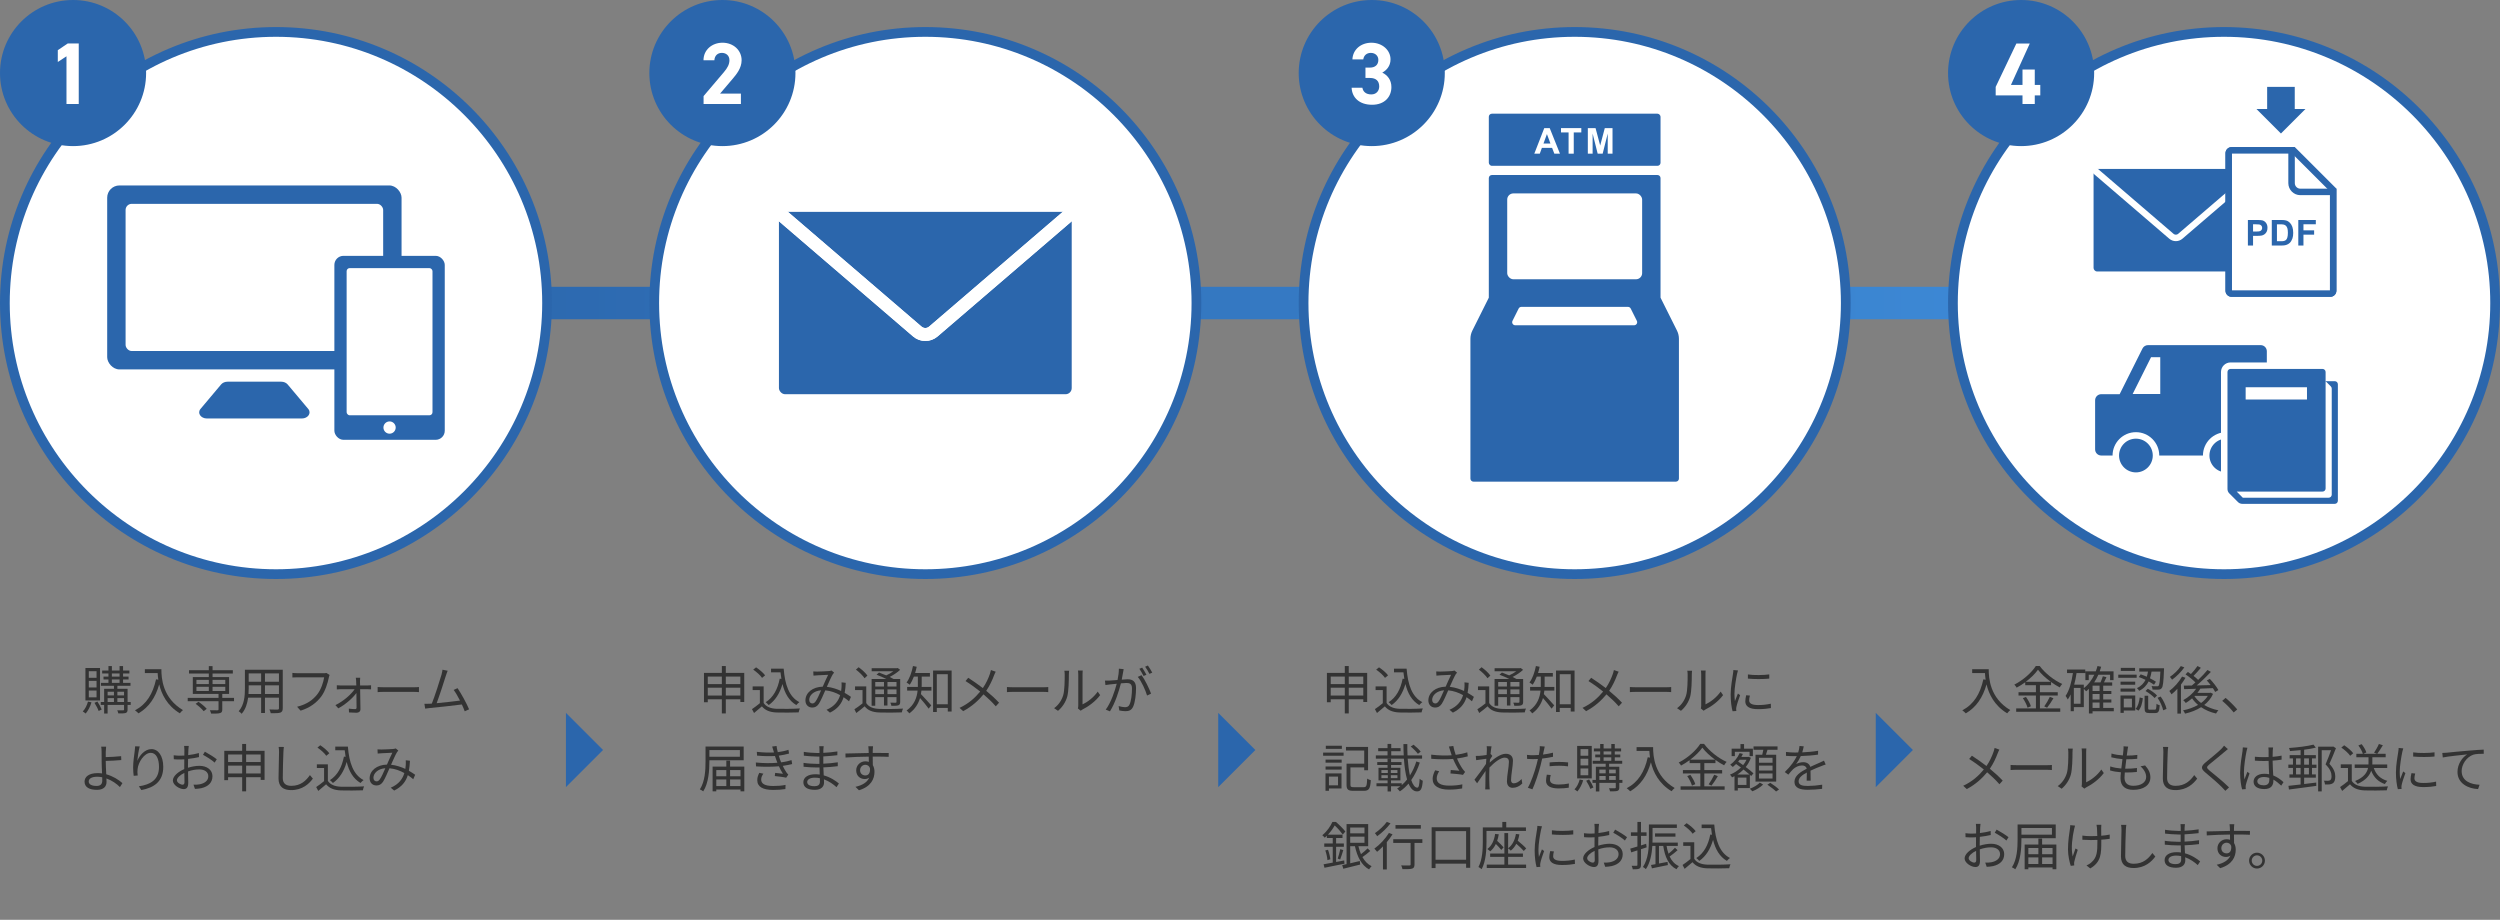 <?xml version="1.0" encoding="UTF-8"?><svg id="_レイヤー_1" xmlns="http://www.w3.org/2000/svg" xmlns:xlink="http://www.w3.org/1999/xlink" viewBox="0 0 770 283.302"><rect x="0" y="0" width="770" height="283.302" fill="#808080" stroke="none"/><defs><linearGradient id="_名称未設定グラデーション_25" x1="120" y1="93.333" x2="650" y2="93.333" gradientTransform="translate(291.667 478.333) rotate(-90)" gradientUnits="userSpaceOnUse"><stop offset="0" stop-color="#2b66ac"/><stop offset="1" stop-color="#3e8bd8"/></linearGradient></defs><rect x="380" y="-171.667" width="10" height="530" transform="translate(478.333 -291.667) rotate(90)" style="fill:url(#_名称未設定グラデーション_25);"/><g><path d="M28.169,216.325c-.368,1.312-1.057,2.593-1.777,3.441-.192-.176-.64-.48-.896-.641,.736-.752,1.297-1.889,1.601-3.041l1.073,.24Zm2.641-.576h-4.498v-10.004h4.498v10.004Zm-1.073-9.012h-2.385v2.033h2.385v-2.033Zm0,2.961h-2.385v2.049h2.385v-2.049Zm0,2.993h-2.385v2.081h2.385v-2.081Zm.256,3.378c.528,.769,1.072,1.793,1.329,2.465l-.944,.448c-.224-.672-.785-1.745-1.281-2.513l.896-.4Zm10.26,1.057h-.96v1.393c0,.576-.128,.88-.528,1.056-.448,.16-1.168,.16-2.321,.16-.048-.271-.192-.688-.336-.96,.833,.016,1.601,.016,1.825,.016,.192-.016,.272-.063,.272-.271v-1.393h-5.058v2.641h-1.073v-2.641h-1.04v-.913h1.04v-4.065h3.025v-.929h-4.001v-.896h2.305v-1.057h-1.521v-.881h1.521v-.96h-1.937v-.896h1.937v-1.377h1.057v1.377h2.369v-1.377h1.073v1.377h1.953v.896h-1.953v.96h1.697v.881h-1.697v1.057h2.289v.896h-4.034v.929h3.137v4.065h.96v.913Zm-7.107-4.082v1.137h1.953v-1.137h-1.953Zm0,3.169h1.953v-1.2h-1.953v1.2Zm1.312-7.827h2.369v-.96h-2.369v.96Zm0,1.938h2.369v-1.057h-2.369v1.057Zm1.697,2.721v1.137h2.049v-1.137h-2.049Zm2.049,3.169v-1.2h-2.049v1.2h2.049Z" style="fill:#333;"/><path d="M49.707,206.113c0,2.833,.368,8.867,6.643,12.597-.272,.192-.752,.704-.96,.993-3.938-2.386-5.634-5.891-6.354-8.916-1.184,4.146-3.201,7.059-6.386,8.932-.224-.24-.752-.736-1.073-.944,3.538-1.841,5.506-5.059,6.483-9.54l.704,.112c-.112-.736-.176-1.44-.208-2.049h-3.938v-1.185h5.09Z" style="fill:#333;"/><path d="M72.077,215.974h-3.618v2.528c0,.656-.144,.961-.672,1.121-.528,.176-1.393,.176-2.753,.176-.064-.305-.24-.736-.4-1.041,1.056,.032,2.049,.032,2.305,.017,.272-.017,.368-.08,.368-.305v-2.496h-9.492v-1.025h9.492v-1.216h-7.923v-5.202h4.93v-1.089h-6.099v-1.024h6.099v-1.248h1.152v1.248h6.243v1.024h-6.243v1.089h5.09v5.202h-2.097v1.216h3.618v1.025Zm-10.948,.176c.928,.608,2,1.521,2.545,2.177l-.944,.72c-.496-.656-1.569-1.616-2.481-2.257l.88-.64Zm-.625-5.458h3.81v-1.297h-3.81v1.297Zm0,2.145h3.81v-1.297h-3.81v1.297Zm4.962-3.441v1.297h3.922v-1.297h-3.922Zm3.922,2.145h-3.922v1.297h3.922v-1.297Z" style="fill:#333;"/><path d="M87.085,218.15c0,.768-.208,1.12-.721,1.328-.544,.192-1.472,.208-2.977,.192-.048-.32-.24-.833-.4-1.152,1.12,.048,2.208,.031,2.497,.031,.32-.016,.433-.111,.433-.416v-3.249h-4.306v4.722h-1.184v-4.722h-4.002c-.24,1.776-.784,3.602-2,4.962-.176-.24-.656-.641-.913-.784,1.761-1.985,1.921-4.802,1.921-7.027v-5.762h11.653v11.877Zm-6.659-4.402v-2.657h-3.826v.944c0,.528-.016,1.121-.064,1.713h3.89Zm-3.826-6.338v2.561h3.826v-2.561h-3.826Zm9.316,0h-4.306v2.561h4.306v-2.561Zm0,6.338v-2.657h-4.306v2.657h4.306Z" style="fill:#333;"/><path d="M101.277,208.69c-.336,1.681-1.121,4.258-2.385,5.906-1.457,1.873-3.362,3.361-6.307,4.29l-1.088-1.201c3.105-.784,4.898-2.145,6.242-3.857,1.137-1.456,1.873-3.682,2.097-5.218h-8.18c-.64,0-1.184,.032-1.601,.048v-1.408c.448,.048,1.073,.096,1.601,.096h8.036c.24,0,.544,0,.848-.08l.977,.624c-.112,.225-.176,.496-.24,.801Z" style="fill:#333;"/><path d="M110.876,209.827c0,.304,.016,.752,.032,1.296h2.305c.32,0,.848-.032,1.072-.063v1.264c-.272-.016-.736-.048-1.041-.048h-2.321c.032,2.017,.08,4.643,.096,6.146,.016,.688-.497,1.104-1.201,1.104-.64,0-1.681-.048-2.321-.096l-.064-1.169c.641,.097,1.473,.145,1.953,.145,.288,0,.432-.176,.432-.464,0-1.009-.016-2.802-.048-4.498-1.089,1.536-3.394,3.569-5.57,4.722l-.896-.992c2.401-1.152,4.834-3.266,5.922-4.898h-4.274c-.432,0-.832,.032-1.216,.064v-1.28c.368,.048,.8,.063,1.185,.063h4.818c-.016-.544-.032-.992-.048-1.296,0-.32-.048-.721-.112-1.089h1.361c-.048,.353-.064,.721-.064,1.089Z" style="fill:#333;"/><path d="M118.537,211.684h8.771c.8,0,1.377-.048,1.729-.08v1.568c-.32-.016-.993-.08-1.713-.08h-8.788c-.88,0-1.729,.032-2.225,.08v-1.568c.48,.032,1.329,.08,2.225,.08Z" style="fill:#333;"/><path d="M137.339,208.082c-.464,1.505-2.049,6.419-2.849,8.499,2.353-.224,5.426-.56,7.187-.8-.64-1.265-1.36-2.514-1.953-3.281l1.2-.545c1.137,1.649,2.881,4.866,3.554,6.515l-1.345,.608c-.208-.576-.512-1.312-.88-2.097-2.465,.32-7.827,.912-9.972,1.104-.4,.032-.864,.112-1.328,.176l-.24-1.488c.48,.016,1.024,0,1.488-.016,.24-.017,.512-.032,.801-.049,.896-2.208,2.529-7.33,2.977-8.899,.192-.736,.256-1.12,.304-1.536l1.601,.32c-.16,.399-.336,.816-.544,1.488Z" style="fill:#333;"/><path d="M32.571,231.554c-.016,.433,0,1.009,0,1.633,1.265-.032,3.297-.112,4.738-.288l.048,1.2c-1.425,.145-3.474,.24-4.786,.256v.129c0,1.056,.08,2.608,.16,4.001,2.049,.561,3.826,1.681,4.978,2.722l-.769,1.216c-1.024-1.04-2.497-2.064-4.162-2.657,.016,.417,.032,.785,.032,1.073,0,1.312-.8,2.433-2.929,2.433-2.209,0-3.842-.704-3.842-2.529,0-1.44,1.265-2.625,4.034-2.625,.464,0,.913,.032,1.361,.097-.064-1.297-.128-2.77-.128-3.729,0-.929,0-2.241-.016-2.93,0-.576-.048-1.297-.128-1.585h1.521c-.048,.337-.096,1.104-.112,1.585Zm-2.817,10.517c1.168,0,1.745-.545,1.745-1.649,0-.256-.016-.607-.016-1.024-.512-.111-1.041-.159-1.568-.159-1.649,0-2.593,.576-2.593,1.456,0,.881,.896,1.377,2.433,1.377Z" style="fill:#333;"/><path d="M42.281,234.354c.656-1.632,2.321-3.633,4.354-3.633,2.129,0,3.649,2.129,3.649,5.49,0,4.449-2.785,6.402-6.755,7.123l-.752-1.153c3.474-.512,6.195-1.937,6.195-5.954,0-2.529-.864-4.354-2.545-4.354-2,0-3.857,2.913-4.049,5.01-.08,.624-.064,1.169,.032,1.969l-1.232,.096c-.08-.607-.176-1.504-.176-2.545,0-1.521,.304-3.873,.496-5.17,.064-.48,.096-.944,.128-1.376l1.409,.048c-.336,1.168-.656,3.329-.752,4.449Z" style="fill:#333;"/><path d="M58.026,230.85c-.016,.384-.048,1.008-.064,1.729,1.169-.144,2.385-.368,3.297-.641l.032,1.249c-.944,.224-2.193,.432-3.361,.561-.016,.752-.032,1.521-.032,2.16v.561c1.217-.384,2.465-.592,3.521-.592,2.337,0,4.018,1.264,4.018,3.185,0,1.937-1.216,3.17-3.409,3.697-.72,.16-1.425,.192-1.985,.225l-.448-1.297c.592,.017,1.281,.017,1.873-.111,1.408-.272,2.689-1.024,2.689-2.497,0-1.361-1.232-2.098-2.753-2.098-1.2,0-2.337,.225-3.489,.625,.032,1.36,.064,2.785,.064,3.473,0,1.489-.544,1.969-1.408,1.969-1.249,0-3.33-1.232-3.33-2.656,0-1.329,1.665-2.722,3.505-3.506v-.912c0-.641,0-1.393,.016-2.097-.448,.031-.849,.048-1.185,.048-.912,0-1.504-.017-2.049-.08l-.032-1.217c.88,.112,1.457,.128,2.049,.128,.368,0,.784-.016,1.232-.048,0-.832,.016-1.536,.016-1.824,0-.32-.032-.864-.08-1.137h1.424c-.048,.288-.096,.736-.112,1.104Zm-1.793,10.836c.368,0,.592-.256,.592-.784,0-.576-.032-1.664-.048-2.833-1.312,.608-2.289,1.537-2.289,2.257,0,.736,1.121,1.36,1.745,1.36Zm10.532-7.827l-.656,1.024c-.784-.752-2.561-1.856-3.585-2.4l.576-.961c1.137,.608,2.881,1.697,3.666,2.337Z" style="fill:#333;"/><path d="M81.486,231.25v8.963h-1.2v-.832h-4.482v4.354h-1.216v-4.354h-4.338v.912h-1.168v-9.043h5.506v-2.113h1.216v2.113h5.682Zm-11.236,1.136v2.321h4.338v-2.321h-4.338Zm4.338,5.843v-2.417h-4.338v2.417h4.338Zm1.216-5.843v2.321h4.482v-2.321h-4.482Zm4.482,5.843v-2.417h-4.482v2.417h4.482Z" style="fill:#333;"/><path d="M87.29,231.682c-.08,1.809-.192,5.586-.192,7.972,0,1.761,1.104,2.385,2.625,2.385,2.929,0,4.578-1.648,5.73-3.313l.913,1.089c-1.104,1.521-3.169,3.537-6.691,3.537-2.305,0-3.89-.961-3.89-3.569,0-2.369,.16-6.419,.16-8.1,0-.592-.032-1.168-.128-1.633l1.617,.017c-.08,.528-.128,1.088-.144,1.616Z" style="fill:#333;"/><path d="M100.985,240.518c.752,1.168,2.145,1.713,3.986,1.793,1.745,.063,5.298,.016,7.171-.112-.128,.288-.336,.848-.384,1.216-1.745,.064-5.026,.097-6.787,.032-2.081-.08-3.505-.656-4.53-1.889-.769,.673-1.569,1.36-2.417,2.049l-.641-1.2c.736-.48,1.633-1.152,2.433-1.825v-4.049h-2.225v-1.121h3.393v5.106Zm-.496-7.731c-.496-.769-1.681-1.824-2.721-2.529l.88-.72c1.024,.672,2.225,1.696,2.785,2.465l-.944,.784Zm6.659-2.833c.384,4.882,1.633,8.659,4.834,10.309-.288,.191-.704,.607-.944,.896-2.241-1.312-3.538-3.569-4.258-6.482-.833,2.865-2.193,5.042-4.242,6.482-.192-.224-.656-.688-.928-.88,2.337-1.488,3.681-3.985,4.322-7.251l.512,.08c-.112-.656-.192-1.328-.272-2.033h-2.913v-1.12h3.89Z" style="fill:#333;"/><path d="M117.466,230.85c.848,0,2.945-.112,3.617-.16,.304-.032,.592-.096,.8-.176l.801,.656c-.145,.176-.289,.336-.416,.528-.448,.72-1.152,2.353-1.825,3.841,1.617,.177,3.105,.688,4.402,1.281,.064-.4,.096-.801,.128-1.185,.016-.48,.032-1.024,0-1.473l1.296,.144c-.048,1.137-.16,2.161-.336,3.09,.769,.432,1.425,.864,1.937,1.232l-.592,1.376c-.48-.416-1.041-.848-1.665-1.265-.656,2.081-1.889,3.602-4.209,4.754l-1.057-.88c2.529-1.072,3.682-2.785,4.194-4.514-1.345-.753-2.913-1.329-4.578-1.473-.625,1.408-1.409,3.297-2.017,4.193-.576,.816-1.185,1.104-2.017,1.104-1.185,0-2.081-.849-2.081-2.192,0-2.354,2.177-4.162,5.33-4.242,.561-1.265,1.168-2.657,1.665-3.649-.641,.032-2.593,.112-3.33,.16-.352,.016-.8,.064-1.185,.096l-.064-1.296c.416,.031,.88,.048,1.201,.048Zm-1.489,9.812c.368,0,.625-.144,.96-.56,.576-.753,1.185-2.241,1.745-3.49-2.337,.177-3.666,1.585-3.666,2.962,0,.704,.448,1.088,.96,1.088Z" style="fill:#333;"/></g><g><path d="M229.229,207.25v8.963h-1.2v-.832h-4.482v4.354h-1.216v-4.354h-4.338v.912h-1.168v-9.043h5.506v-2.113h1.216v2.113h5.682Zm-11.236,1.136v2.321h4.338v-2.321h-4.338Zm4.338,5.843v-2.417h-4.338v2.417h4.338Zm1.216-5.843v2.321h4.482v-2.321h-4.482Zm4.482,5.843v-2.417h-4.482v2.417h4.482Z" style="fill:#333;"/><path d="M235.209,216.518c.752,1.168,2.145,1.713,3.986,1.793,1.745,.063,5.298,.016,7.171-.112-.128,.288-.336,.848-.384,1.216-1.745,.064-5.026,.097-6.787,.032-2.081-.08-3.505-.656-4.53-1.889-.769,.673-1.569,1.36-2.417,2.049l-.641-1.2c.736-.48,1.633-1.152,2.433-1.825v-4.049h-2.225v-1.121h3.393v5.106Zm-.496-7.731c-.496-.769-1.681-1.824-2.721-2.529l.88-.72c1.024,.672,2.225,1.696,2.785,2.465l-.944,.784Zm6.659-2.833c.384,4.882,1.633,8.659,4.834,10.309-.288,.191-.704,.607-.944,.896-2.241-1.312-3.538-3.569-4.258-6.482-.833,2.865-2.193,5.042-4.242,6.482-.192-.224-.656-.688-.928-.88,2.337-1.488,3.681-3.985,4.322-7.251l.512,.08c-.112-.656-.192-1.328-.272-2.033h-2.913v-1.12h3.89Z" style="fill:#333;"/><path d="M251.69,206.85c.848,0,2.945-.112,3.617-.16,.304-.032,.592-.096,.8-.176l.8,.656c-.144,.176-.288,.336-.416,.528-.448,.72-1.152,2.353-1.825,3.841,1.617,.177,3.105,.688,4.402,1.281,.064-.4,.096-.801,.128-1.185,.016-.48,.032-1.024,0-1.473l1.297,.144c-.048,1.137-.16,2.161-.336,3.09,.769,.432,1.425,.864,1.937,1.232l-.592,1.376c-.48-.416-1.041-.848-1.665-1.265-.656,2.081-1.889,3.602-4.209,4.754l-1.057-.88c2.529-1.072,3.682-2.785,4.194-4.514-1.344-.753-2.913-1.329-4.578-1.473-.625,1.408-1.409,3.297-2.017,4.193-.576,.816-1.185,1.104-2.017,1.104-1.185,0-2.081-.849-2.081-2.192,0-2.354,2.177-4.162,5.33-4.242,.561-1.265,1.168-2.657,1.665-3.649-.641,.032-2.593,.112-3.33,.16-.352,.016-.8,.064-1.185,.096l-.064-1.296c.416,.031,.88,.048,1.201,.048Zm-1.489,9.812c.368,0,.625-.144,.96-.56,.576-.753,1.185-2.241,1.745-3.49-2.337,.177-3.666,1.585-3.666,2.962,0,.704,.448,1.088,.96,1.088Z" style="fill:#333;"/><path d="M266.81,216.55c.768,1.2,2.145,1.729,4.018,1.792,1.745,.08,5.394,.032,7.299-.096-.128,.272-.304,.816-.368,1.168-1.776,.08-5.17,.112-6.931,.032-2.097-.08-3.538-.64-4.514-1.904-.816,.704-1.665,1.393-2.577,2.064l-.576-1.152c.768-.48,1.681-1.152,2.497-1.809v-4.113h-2.305v-1.121h3.458v5.139Zm-.528-7.651c-.496-.784-1.648-1.905-2.657-2.657l.833-.736c1.008,.721,2.193,1.793,2.705,2.577l-.88,.816Zm3.297,8.467h-1.121v-8.227h4.562c-.944-.465-2.081-.977-3.041-1.329l.752-.672c.688,.24,1.473,.561,2.225,.88,.768-.336,1.553-.8,2.193-1.265h-6.675v-.944h7.811l.224-.063,.736,.561c-.848,.8-2.049,1.601-3.233,2.192,.464,.225,.88,.448,1.233,.641h2.017v7.043c0,.576-.128,.864-.544,1.04-.416,.16-1.089,.176-2.161,.176-.048-.288-.192-.704-.336-.977,.752,.032,1.44,.017,1.632,.017,.208,0,.272-.064,.272-.272v-1.456h-2.785v2.593h-1.073v-2.593h-2.689v2.656Zm0-7.314v1.408h2.689v-1.408h-2.689Zm2.689,3.745v-1.456h-2.689v1.456h2.689Zm3.858-3.745h-2.785v1.408h2.785v-1.408Zm0,3.745v-1.456h-2.785v1.456h2.785Z" style="fill:#333;"/><path d="M283.882,211.027c0,.16,0,.352-.016,.544h3.009v1.137h-3.073c-.032,.352-.096,.72-.16,1.072,.752,.752,2.689,2.913,3.185,3.474l-.8,1.008c-.544-.784-1.793-2.288-2.657-3.265-.512,1.696-1.488,3.425-3.313,4.722-.16-.256-.577-.704-.833-.881,2.433-1.729,3.185-4.033,3.394-6.13h-3.217v-1.137h3.297v-3.186h-1.216c-.384,.961-.8,1.825-1.296,2.514-.208-.208-.705-.528-.977-.688,.944-1.232,1.601-3.138,1.985-5.074l1.152,.225c-.128,.672-.304,1.312-.496,1.92h4.562v1.104h-2.529v2.642Zm9.22-4.498v12.613h-1.185v-1.104h-3.377v1.265h-1.153v-12.773h5.714Zm-1.185,10.389v-9.269h-3.377v9.269h3.377Z" style="fill:#333;"/><path d="M306.157,208.05c-.528,1.409-1.329,3.169-2.401,4.722,1.44,1.185,2.817,2.434,3.954,3.666l-1.008,1.104c-1.185-1.36-2.401-2.497-3.778-3.682-1.504,1.809-3.489,3.714-6.274,5.17l-1.104-1.008c2.801-1.313,4.77-3.09,6.354-5.026-1.185-.961-2.977-2.273-4.514-3.233l.833-1.009c1.376,.881,3.233,2.193,4.498,3.17,1.041-1.489,1.697-3.01,2.177-4.37,.112-.32,.256-.832,.32-1.185l1.473,.513c-.176,.288-.4,.832-.528,1.168Z" style="fill:#333;"/><path d="M312.362,211.684h8.771c.8,0,1.377-.048,1.729-.08v1.568c-.32-.016-.993-.08-1.713-.08h-8.788c-.88,0-1.729,.032-2.225,.08v-1.568c.48,.032,1.329,.08,2.225,.08Z" style="fill:#333;"/><path d="M327.449,214.181c.465-1.457,.48-4.658,.48-6.435,0-.48-.047-.833-.111-1.169h1.473c-.016,.192-.08,.673-.08,1.152,0,1.777-.064,5.202-.496,6.803-.48,1.713-1.505,3.281-2.85,4.402l-1.2-.816c1.345-.961,2.305-2.385,2.784-3.938Zm4.658,3.121v-9.588c0-.608-.08-1.072-.096-1.185h1.473c-.016,.112-.064,.576-.064,1.185v9.235c1.473-.672,3.441-2.129,4.674-3.938l.753,1.089c-1.376,1.873-3.602,3.521-5.458,4.434-.256,.145-.433,.272-.545,.368l-.848-.704c.064-.256,.111-.576,.111-.896Z" style="fill:#333;"/><path d="M345.915,207.058c-.097,.464-.24,1.408-.417,2.272,.753-.063,1.409-.111,1.793-.111,1.441,0,2.609,.544,2.609,2.721,0,1.905-.271,4.45-.928,5.778-.513,1.072-1.312,1.328-2.338,1.328-.624,0-1.376-.111-1.889-.224l-.208-1.345c.673,.208,1.505,.336,1.953,.336,.593,0,1.089-.128,1.409-.832,.512-1.072,.752-3.169,.752-4.897,0-1.457-.673-1.729-1.697-1.729-.384,0-1.024,.049-1.713,.112-.592,2.289-1.68,5.923-3.377,8.628l-1.297-.528c1.633-2.177,2.834-5.826,3.378-7.972-.849,.08-1.616,.16-2.033,.208-.368,.048-1.04,.128-1.44,.192l-.145-1.377c.513,.017,.929,.017,1.441,0,.527-.016,1.456-.096,2.433-.176,.24-1.152,.416-2.4,.416-3.489l1.473,.144c-.063,.305-.128,.641-.176,.961Zm8.611,6.578l-1.232,.593c-.48-1.648-1.729-4.434-2.865-5.746l1.169-.528c.992,1.296,2.4,4.193,2.929,5.682Zm-1.425-5.81l-.881,.384c-.319-.641-.863-1.616-1.296-2.225l.864-.353c.4,.561,.977,1.553,1.312,2.193Zm1.793-.656l-.864,.384c-.353-.688-.88-1.601-1.329-2.209l.849-.368c.417,.593,1.04,1.601,1.345,2.193Z" style="fill:#333;"/><path d="M218.489,234.163v.416c0,2.688-.224,6.578-1.889,9.155-.224-.176-.736-.479-1.041-.608,1.601-2.48,1.745-6.002,1.745-8.547v-4.642h11.749v4.226h-10.564Zm0-3.138v2.049h9.396v-2.049h-9.396Zm10.756,5.09v7.619h-1.168v-.56h-7.459v.56h-1.136v-7.619h4.226v-1.824h1.152v1.824h4.386Zm-8.627,1.073v1.904h3.089v-1.904h-3.089Zm0,4.913h3.089v-2.032h-3.089v2.032Zm4.242-4.913v1.904h3.217v-1.904h-3.217Zm3.217,4.913v-2.032h-3.217v2.032h3.217Z" style="fill:#333;"/><path d="M237.819,229.937l1.361-.177c.064,.608,.208,1.265,.384,1.905,1.137-.145,2.257-.385,3.282-.721l.176,1.152c-.912,.257-2.049,.496-3.153,.641,.112,.4,.24,.769,.353,1.104,.112,.304,.24,.641,.368,.96,1.329-.16,2.449-.448,3.202-.688l.192,1.2c-.768,.208-1.777,.416-2.897,.576,.336,.688,.704,1.376,1.12,1.984,.176,.257,.368,.465,.592,.688l-.656,.977c-.896-.24-2.401-.384-3.505-.513l.112-.976c.848,.096,1.889,.208,2.401,.271-.48-.736-.896-1.521-1.249-2.305-1.953,.176-4.578,.208-7.043,.032l-.064-1.201c2.401,.257,4.834,.24,6.643,.08-.112-.288-.224-.56-.32-.832-.16-.448-.304-.864-.433-1.248-1.552,.096-3.505,.063-5.506-.112l-.08-1.169c1.921,.225,3.746,.272,5.282,.192-.048-.128-.08-.272-.112-.4-.128-.479-.288-.976-.448-1.424Zm-3.377,10.164c0,1.328,1.185,1.984,3.698,1.984,1.489,0,2.657-.096,3.81-.336l-.048,1.28c-1.121,.176-2.385,.272-3.746,.272-3.137,0-4.898-.929-4.914-2.978-.016-.912,.272-1.585,.624-2.289l1.249,.256c-.384,.561-.672,1.104-.672,1.81Z" style="fill:#333;"/><path d="M253.595,230.897c0,.208-.016,.561-.016,.977,1.44-.064,2.897-.208,4.338-.433l-.016,1.169c-1.265,.144-2.785,.288-4.322,.368v2.24c1.553-.063,3.009-.208,4.466-.432l-.016,1.2c-1.504,.192-2.913,.32-4.434,.368,.032,.833,.08,1.697,.112,2.465,2.129,.576,3.762,1.745,4.674,2.497l-.736,1.137c-.944-.864-2.273-1.841-3.874-2.417,.016,.4,.032,.736,.032,.992,0,1.104-.736,2.241-2.817,2.241-2.305,0-3.554-.816-3.554-2.353,0-1.457,1.393-2.449,3.698-2.449,.464,0,.912,.032,1.344,.096-.016-.72-.048-1.488-.064-2.177h-.912c-1.088,0-2.849-.096-4.002-.224l-.016-1.201c1.152,.192,2.977,.305,4.033,.305h.865v-2.241h-.705c-1.12,0-3.089-.16-4.098-.272l-.016-1.185c1.041,.192,3.025,.353,4.098,.353h.736v-1.137c0-.271-.032-.736-.064-.96h1.361c-.048,.288-.08,.608-.096,1.072Zm-2.753,11.253c.912,0,1.696-.288,1.696-1.393,0-.272-.016-.656-.016-1.073-.497-.111-1.024-.159-1.553-.159-1.521,0-2.353,.592-2.353,1.328s.64,1.297,2.225,1.297Z" style="fill:#333;"/><path d="M268.812,230.865c0,.24-.016,.608-.016,1.041h.24c1.953,0,3.921,.016,4.69,.016l-.016,1.185c-.896-.048-2.353-.08-4.69-.08h-.224c0,.912,.016,1.904,.032,2.641,.336,.545,.512,1.249,.512,2.049,0,2.161-1.057,4.562-4.786,5.683l-1.072-1.057c2.129-.479,3.602-1.376,4.242-2.833-.384,.288-.849,.433-1.393,.433-1.345,0-2.625-.929-2.625-2.674,0-1.584,1.296-2.784,2.817-2.784,.4,0,.752,.063,1.073,.176,0-.48,0-1.057-.016-1.617-2.433,.017-5.154,.128-7.155,.272l-.032-1.232c1.777-.032,4.786-.128,7.171-.16,0-.448-.016-.832-.032-1.057-.016-.416-.08-.88-.096-1.008h1.457c-.032,.176-.064,.8-.08,1.008Zm-2.273,7.972c.944,0,1.553-.753,1.409-2.273-.256-.704-.8-1.008-1.425-1.008-.832,0-1.617,.656-1.617,1.696,0,.992,.736,1.585,1.633,1.585Z" style="fill:#333;"/></g><g><path d="M421.094,207.25v8.963h-1.2v-.832h-4.481v4.354h-1.217v-4.354h-4.338v.912h-1.168v-9.043h5.506v-2.113h1.217v2.113h5.682Zm-11.236,1.136v2.321h4.338v-2.321h-4.338Zm4.338,5.843v-2.417h-4.338v2.417h4.338Zm1.217-5.843v2.321h4.481v-2.321h-4.481Zm4.481,5.843v-2.417h-4.481v2.417h4.481Z" style="fill:#333;"/><path d="M427.074,216.518c.752,1.168,2.145,1.713,3.985,1.793,1.745,.063,5.298,.016,7.171-.112-.128,.288-.336,.848-.384,1.216-1.745,.064-5.026,.097-6.787,.032-2.081-.08-3.505-.656-4.529-1.889-.769,.673-1.569,1.36-2.417,2.049l-.641-1.2c.736-.48,1.633-1.152,2.433-1.825v-4.049h-2.225v-1.121h3.394v5.106Zm-.496-7.731c-.496-.769-1.681-1.824-2.722-2.529l.881-.72c1.024,.672,2.225,1.696,2.785,2.465l-.944,.784Zm6.658-2.833c.385,4.882,1.633,8.659,4.834,10.309-.288,.191-.704,.607-.944,.896-2.24-1.312-3.537-3.569-4.258-6.482-.832,2.865-2.192,5.042-4.241,6.482-.192-.224-.656-.688-.929-.88,2.337-1.488,3.682-3.985,4.322-7.251l.512,.08c-.112-.656-.192-1.328-.272-2.033h-2.913v-1.12h3.89Z" style="fill:#333;"/><path d="M443.554,206.85c.848,0,2.945-.112,3.617-.16,.304-.032,.592-.096,.8-.176l.801,.656c-.145,.176-.288,.336-.416,.528-.448,.72-1.152,2.353-1.825,3.841,1.617,.177,3.105,.688,4.402,1.281,.063-.4,.096-.801,.128-1.185,.016-.48,.032-1.024,0-1.473l1.297,.144c-.049,1.137-.16,2.161-.337,3.09,.769,.432,1.425,.864,1.938,1.232l-.593,1.376c-.48-.416-1.04-.848-1.665-1.265-.656,2.081-1.889,3.602-4.209,4.754l-1.057-.88c2.529-1.072,3.682-2.785,4.193-4.514-1.344-.753-2.913-1.329-4.577-1.473-.625,1.408-1.409,3.297-2.018,4.193-.576,.816-1.185,1.104-2.017,1.104-1.185,0-2.081-.849-2.081-2.192,0-2.354,2.178-4.162,5.33-4.242,.561-1.265,1.169-2.657,1.665-3.649-.641,.032-2.593,.112-3.329,.16-.353,.016-.801,.064-1.185,.096l-.064-1.296c.417,.031,.881,.048,1.201,.048Zm-1.489,9.812c.368,0,.625-.144,.961-.56,.576-.753,1.185-2.241,1.744-3.49-2.337,.177-3.665,1.585-3.665,2.962,0,.704,.448,1.088,.96,1.088Z" style="fill:#333;"/><path d="M458.675,216.55c.768,1.2,2.145,1.729,4.018,1.792,1.744,.08,5.394,.032,7.299-.096-.128,.272-.305,.816-.368,1.168-1.776,.08-5.17,.112-6.931,.032-2.097-.08-3.538-.64-4.514-1.904-.816,.704-1.665,1.393-2.577,2.064l-.576-1.152c.768-.48,1.681-1.152,2.497-1.809v-4.113h-2.306v-1.121h3.458v5.139Zm-.528-7.651c-.496-.784-1.648-1.905-2.657-2.657l.832-.736c1.009,.721,2.193,1.793,2.705,2.577l-.88,.816Zm3.297,8.467h-1.12v-8.227h4.562c-.944-.465-2.081-.977-3.041-1.329l.752-.672c.688,.24,1.473,.561,2.226,.88,.768-.336,1.553-.8,2.192-1.265h-6.675v-.944h7.812l.224-.063,.736,.561c-.848,.8-2.049,1.601-3.233,2.192,.465,.225,.881,.448,1.233,.641h2.017v7.043c0,.576-.128,.864-.544,1.04-.417,.16-1.089,.176-2.161,.176-.048-.288-.192-.704-.336-.977,.752,.032,1.44,.017,1.632,.017,.208,0,.272-.064,.272-.272v-1.456h-2.785v2.593h-1.072v-2.593h-2.689v2.656Zm0-7.314v1.408h2.689v-1.408h-2.689Zm2.689,3.745v-1.456h-2.689v1.456h2.689Zm3.857-3.745h-2.785v1.408h2.785v-1.408Zm0,3.745v-1.456h-2.785v1.456h2.785Z" style="fill:#333;"/><path d="M475.747,211.027c0,.16,0,.352-.017,.544h3.01v1.137h-3.073c-.032,.352-.096,.72-.16,1.072,.752,.752,2.689,2.913,3.186,3.474l-.801,1.008c-.544-.784-1.793-2.288-2.657-3.265-.512,1.696-1.488,3.425-3.312,4.722-.16-.256-.577-.704-.833-.881,2.434-1.729,3.186-4.033,3.394-6.13h-3.217v-1.137h3.297v-3.186h-1.217c-.384,.961-.8,1.825-1.296,2.514-.208-.208-.705-.528-.977-.688,.944-1.232,1.601-3.138,1.984-5.074l1.152,.225c-.128,.672-.304,1.312-.496,1.92h4.562v1.104h-2.529v2.642Zm9.22-4.498v12.613h-1.185v-1.104h-3.377v1.265h-1.153v-12.773h5.715Zm-1.185,10.389v-9.269h-3.377v9.269h3.377Z" style="fill:#333;"/><path d="M498.021,208.05c-.528,1.409-1.328,3.169-2.4,4.722,1.44,1.185,2.816,2.434,3.953,3.666l-1.008,1.104c-1.185-1.36-2.401-2.497-3.778-3.682-1.504,1.809-3.489,3.714-6.274,5.17l-1.104-1.008c2.802-1.313,4.771-3.09,6.354-5.026-1.185-.961-2.977-2.273-4.514-3.233l.833-1.009c1.376,.881,3.232,2.193,4.497,3.17,1.041-1.489,1.697-3.01,2.177-4.37,.112-.32,.257-.832,.32-1.185l1.473,.513c-.176,.288-.4,.832-.528,1.168Z" style="fill:#333;"/><path d="M504.226,211.684h8.771c.8,0,1.377-.048,1.729-.08v1.568c-.32-.016-.992-.08-1.713-.08h-8.787c-.881,0-1.729,.032-2.225,.08v-1.568c.479,.032,1.328,.08,2.225,.08Z" style="fill:#333;"/><path d="M519.314,214.181c.464-1.457,.48-4.658,.48-6.435,0-.48-.048-.833-.112-1.169h1.473c-.016,.192-.08,.673-.08,1.152,0,1.777-.064,5.202-.496,6.803-.48,1.713-1.505,3.281-2.85,4.402l-1.2-.816c1.345-.961,2.305-2.385,2.785-3.938Zm4.658,3.121v-9.588c0-.608-.08-1.072-.097-1.185h1.473c-.016,.112-.063,.576-.063,1.185v9.235c1.473-.672,3.441-2.129,4.674-3.938l.752,1.089c-1.376,1.873-3.602,3.521-5.458,4.434-.256,.145-.433,.272-.544,.368l-.849-.704c.064-.256,.112-.576,.112-.896Z" style="fill:#333;"/><path d="M535.01,207.569c-.305,1.473-.801,4.338-.801,6.131,0,.784,.048,1.457,.145,2.241,.271-.721,.656-1.681,.928-2.337l.673,.512c-.416,1.137-.992,2.833-1.137,3.586-.048,.24-.096,.544-.08,.72,.016,.177,.032,.4,.048,.561l-1.152,.08c-.32-1.137-.592-2.978-.592-5.138,0-2.354,.528-5.091,.72-6.419,.064-.368,.112-.784,.112-1.137l1.425,.128c-.08,.272-.225,.784-.288,1.072Zm3.729,8.147c0,.736,.528,1.44,2.705,1.44,1.44,0,2.673-.128,3.97-.416l.031,1.345c-1.008,.192-2.353,.336-4.001,.336-2.689,0-3.89-.896-3.89-2.4,0-.545,.096-1.104,.271-1.889l1.153,.111c-.16,.593-.24,1.041-.24,1.473Zm6.194-8.003v1.297c-1.713,.191-4.818,.191-6.579,0v-1.281c1.745,.288,4.979,.225,6.579-.016Z" style="fill:#333;"/><path d="M407.52,231.794h6.307v.977h-6.307v-.977Zm5.666,11.044h-3.873v.736h-1.057v-5.361h4.93v4.625Zm-4.913-8.883h4.962v.944h-4.962v-.944Zm0,2.112h4.962v.961h-4.962v-.961Zm5.025-5.41h-4.946v-.96h4.946v.96Zm-3.985,8.531v2.689h2.801v-2.689h-2.801Zm10.692,3.266c.864,0,.992-.416,1.088-2.641,.288,.224,.785,.416,1.121,.496-.177,2.561-.545,3.265-2.129,3.265h-3.201c-1.649,0-2.146-.368-2.146-1.872v-6.483h5.442v-4.049h-5.618v-1.121h6.803v7.188h-1.185v-.881h-4.241v5.347c0,.624,.16,.752,1.04,.752h3.025Z" style="fill:#333;"/><path d="M437.302,234.883c-.64,1.969-1.521,3.81-2.641,5.379,.496,1.488,1.137,2.337,1.889,2.337,.416,0,.608-.769,.704-2.737,.24,.256,.656,.512,.961,.608-.192,2.528-.608,3.281-1.777,3.281-1.136,0-1.984-.896-2.608-2.401-.801,.929-1.681,1.745-2.674,2.401-.191-.272-.56-.641-.848-.881,.352-.208,.688-.448,1.008-.704h-2.881v1.601h-1.057v-1.601h-3.425v-.929h3.425v-.864h-2.801v-3.89h2.785v-.864h-3.169v-.896h3.169v-1.008h1.088v1.008h3.218v.896h-3.218v.864h2.882v3.89h-2.897v.864h3.298v.576c.592-.512,1.152-1.088,1.648-1.729-.496-1.713-.801-3.938-.977-6.418h-8.644v-1.009h3.602v-1.28h-2.881v-.961h2.881v-1.28h1.137v1.28h2.881v.961h-2.881v1.28h3.857c-.064-1.12-.097-2.289-.097-3.489h1.201c-.017,1.217,.016,2.385,.063,3.489h4.482v1.009h-4.435c.145,1.984,.368,3.745,.688,5.17,.833-1.312,1.505-2.77,1.969-4.306l1.072,.352Zm-11.828,3.201h1.969v-.896h-1.969v.896Zm0,1.585h1.969v-.912h-1.969v.912Zm4.93-2.48h-2.032v.896h2.032v-.896Zm0,1.568h-2.032v.912h2.032v-.912Zm6.307-6.579c-.448-.624-1.393-1.584-2.209-2.24l.849-.576c.816,.624,1.793,1.536,2.225,2.16l-.864,.656Z" style="fill:#333;"/><path d="M446.26,229.937l1.36-.177c.128,.753,.416,1.809,.736,2.737,1.152-.16,2.48-.416,3.569-.784l.144,1.248c-.976,.288-2.24,.513-3.312,.656,.496,1.232,1.2,2.466,1.792,3.298,.225,.304,.465,.576,.705,.849l-.656,.896c-.769-.176-2.705-.352-3.858-.432l.097-1.072c.896,.08,2.081,.176,2.657,.24-.625-.913-1.393-2.321-1.938-3.649-1.904,.176-4.209,.159-6.723-.032l-.032-1.28c2.354,.288,4.578,.319,6.323,.191-.192-.592-.353-1.072-.465-1.44-.111-.336-.256-.832-.399-1.248Zm-3.746,9.827c0,1.521,1.393,2.193,3.762,2.209,1.633,.017,3.01-.144,4.13-.399l-.064,1.28c-.992,.176-2.353,.352-4.129,.352-3.042-.016-4.963-1.12-4.963-3.297,0-.881,.32-1.713,.769-2.657l1.249,.288c-.48,.769-.753,1.457-.753,2.225Z" style="fill:#333;"/><path d="M457.89,229.825l1.504,.048c-.08,.4-.208,1.297-.319,2.417,.031-.016,.063-.016,.096-.032l.464,.561c-.208,.288-.479,.72-.72,1.12-.032,.305-.049,.608-.08,.929,1.248-1.152,3.313-2.705,4.93-2.705,1.488,0,2.225,.849,2.225,2.145,0,1.601-.592,4.354-.592,5.986,0,.528,.256,.977,.832,.977,.769,0,1.601-.464,2.417-1.328l.208,1.376c-.848,.849-1.856,1.329-2.945,1.329-1.056,0-1.776-.688-1.776-2.017,0-1.777,.608-4.402,.608-5.971,0-.929-.48-1.312-1.297-1.312-1.296,0-3.233,1.504-4.706,3.073-.031,.672-.048,1.312-.048,1.889,0,1.456-.016,2.433,.064,3.857,.016,.288,.048,.688,.08,.977h-1.393c.031-.288,.048-.688,.048-.944,.016-1.537,.016-2.354,.048-4.098,0-.16,.016-.385,.016-.641-.784,1.185-1.84,2.705-2.608,3.794l-.816-1.104c.896-1.121,2.753-3.617,3.554-4.866,.031-.528,.08-1.072,.111-1.585-.72,.097-2.129,.288-3.137,.433l-.128-1.312c.352,.016,.656,0,1.04-.017,.528-.031,1.473-.128,2.305-.271,.048-.752,.08-1.345,.08-1.521,0-.353,0-.784-.063-1.185Z" style="fill:#333;"/><path d="M475.491,231.218c-.064,.336-.145,.752-.24,1.185,1.04-.128,2.097-.32,3.073-.576v1.265c-1.04,.239-2.209,.416-3.329,.544-.145,.704-.32,1.44-.513,2.145-.576,2.273-1.664,5.57-2.497,7.331l-1.408-.48c.96-1.648,2.097-4.897,2.688-7.154,.145-.528,.289-1.137,.417-1.713-.528,.032-1.024,.048-1.473,.048-.704,0-1.281-.032-1.857-.063l-.048-1.249c.769,.096,1.345,.112,1.921,.112,.528,0,1.104-.032,1.729-.08,.112-.561,.192-1.072,.24-1.393,.064-.448,.08-.992,.048-1.329l1.537,.129c-.097,.352-.225,.96-.288,1.28Zm1.904,8.932c0,.752,.416,1.488,2.705,1.488,1.041,0,2.146-.112,3.121-.32l-.048,1.297c-.864,.128-1.921,.224-3.089,.224-2.529,0-3.905-.768-3.905-2.353,0-.624,.111-1.217,.239-1.889l1.201,.112c-.145,.528-.225,1.024-.225,1.44Zm2.817-5.475c.944,0,1.904,.048,2.77,.145l-.032,1.216c-.816-.111-1.761-.191-2.689-.191-1.008,0-1.984,.048-2.977,.16v-1.185c.848-.08,1.904-.145,2.929-.145Z" style="fill:#333;"/><path d="M487.618,240.325c-.368,1.312-1.057,2.593-1.777,3.441-.191-.176-.64-.48-.896-.641,.736-.752,1.297-1.889,1.601-3.041l1.073,.24Zm2.641-.576h-4.498v-10.004h4.498v10.004Zm-1.072-9.012h-2.385v2.033h2.385v-2.033Zm0,2.961h-2.385v2.049h2.385v-2.049Zm0,2.993h-2.385v2.081h2.385v-2.081Zm.256,3.378c.528,.769,1.072,1.793,1.329,2.465l-.944,.448c-.225-.672-.785-1.745-1.281-2.513l.896-.4Zm10.261,1.057h-.961v1.393c0,.576-.128,.88-.528,1.056-.448,.16-1.168,.16-2.32,.16-.049-.271-.192-.688-.337-.96,.833,.016,1.601,.016,1.825,.016,.192-.016,.272-.063,.272-.271v-1.393h-5.059v2.641h-1.072v-2.641h-1.04v-.913h1.04v-4.065h3.025v-.929h-4.002v-.896h2.305v-1.057h-1.521v-.881h1.521v-.96h-1.937v-.896h1.937v-1.377h1.057v1.377h2.369v-1.377h1.072v1.377h1.953v.896h-1.953v.96h1.697v.881h-1.697v1.057h2.289v.896h-4.033v.929h3.137v4.065h.961v.913Zm-7.107-4.082v1.137h1.953v-1.137h-1.953Zm0,3.169h1.953v-1.2h-1.953v1.2Zm1.312-7.827h2.369v-.96h-2.369v.96Zm0,1.938h2.369v-1.057h-2.369v1.057Zm1.697,2.721v1.137h2.049v-1.137h-2.049Zm2.049,3.169v-1.2h-2.049v1.2h2.049Z" style="fill:#333;"/><path d="M509.156,230.113c0,2.833,.368,8.867,6.643,12.597-.272,.192-.752,.704-.961,.993-3.938-2.386-5.634-5.891-6.354-8.916-1.184,4.146-3.201,7.059-6.386,8.932-.225-.24-.753-.736-1.073-.944,3.538-1.841,5.507-5.059,6.483-9.54l.704,.112c-.112-.736-.177-1.44-.208-2.049h-3.938v-1.185h5.09Z" style="fill:#333;"/><path d="M524.931,242.182h6.259v1.057h-13.573v-1.057h6.082v-3.953h-5.362v-1.04h5.362v-2.146h-3.297v-.912c-.833,.608-1.729,1.185-2.642,1.665-.128-.272-.464-.688-.72-.929,2.753-1.393,5.378-3.746,6.626-5.746h1.185c1.697,2.289,4.466,4.434,6.947,5.538-.288,.304-.576,.704-.769,1.057-.88-.448-1.793-1.024-2.673-1.665v.992h-3.426v2.146h5.49v1.04h-5.49v3.953Zm-4.306-3.521c.656,.881,1.297,2.065,1.521,2.865l-1.024,.448c-.208-.8-.832-2.032-1.456-2.945l.96-.368Zm7.636-4.674c-1.569-1.136-3.01-2.465-3.938-3.713-.833,1.2-2.178,2.528-3.746,3.713h7.684Zm-2.001,7.588c.576-.785,1.312-2.049,1.713-2.945l1.12,.432c-.593,1.009-1.345,2.161-1.953,2.913l-.88-.399Z" style="fill:#333;"/><path d="M535.25,242.727v.752h-1.024v-4.418c-.257,.145-.496,.256-.753,.368-.144-.256-.432-.64-.64-.848,1.185-.448,2.385-1.217,3.377-2.193-.512-.368-1.024-.736-1.488-1.072-.336,.336-.673,.64-1.009,.912-.176-.192-.576-.544-.8-.704,1.2-.849,2.305-2.161,2.896-3.569l1.009,.256c-.145,.32-.304,.624-.48,.929h2.065l.176-.048,.688,.304c-.368,1.072-.913,2.017-1.585,2.849,.944,.705,1.825,1.393,2.385,1.938l-.704,.832c-.112-.112-.256-.24-.4-.384v4.098h-3.713Zm-.913-9.845h-.992v-2.288h2.722v-1.425h1.104v1.425h2.721v2.288h-1.024v-1.328h-4.53v1.328Zm4.53,5.667c-.513-.465-1.169-.992-1.856-1.537-.576,.593-1.232,1.104-1.889,1.537h3.745Zm-.96,.944h-2.657v2.272h2.657v-2.272Zm-2.113-5.49c-.145,.191-.288,.4-.448,.576,.496,.336,1.009,.704,1.537,1.072,.416-.512,.768-1.057,1.04-1.648h-2.129Zm7.251,7.635c-.801,.816-2.161,1.633-3.313,2.081-.192-.208-.528-.561-.784-.784,1.152-.416,2.465-1.201,3.073-1.889l1.024,.592Zm-.272-9.188c.128-.48,.257-1.024,.336-1.521h-3.024v-1.041h7.395v1.041h-3.089c-.16,.512-.32,1.057-.48,1.521h3.153v8.275h-6.371v-8.275h2.081Zm3.17,.944h-4.178v1.536h4.178v-1.536Zm0,2.401h-4.178v1.536h4.178v-1.536Zm0,2.433h-4.178v1.553h4.178v-1.553Zm-.705,2.881c.929,.576,2.113,1.457,2.705,2.049l-.912,.624c-.576-.576-1.744-1.488-2.688-2.097l.896-.576Z" style="fill:#333;"/><path d="M555.092,231.729c1.632-.08,3.377-.224,4.882-.496l-.017,1.185c-1.584,.256-3.569,.384-5.313,.448-.368,.849-.896,1.761-1.44,2.481,.607-.385,1.536-.593,2.225-.593,1.04,0,1.889,.513,2.145,1.44,1.089-.528,2.065-.912,2.897-1.296,.48-.208,.864-.385,1.312-.625l.528,1.201c-.416,.111-.992,.336-1.425,.512-.896,.336-2.033,.801-3.249,1.377,.016,.928,.032,2.289,.048,3.073h-1.232c.032-.608,.048-1.648,.048-2.497-1.488,.784-2.529,1.633-2.529,2.689,0,1.248,1.249,1.44,2.897,1.44,1.248,0,2.961-.145,4.37-.385l-.032,1.281c-1.217,.159-2.993,.288-4.386,.288-2.289,0-4.13-.497-4.13-2.449,0-1.889,1.905-3.073,3.777-4.05-.16-.688-.736-.992-1.456-.992-1.009,0-2.033,.496-2.754,1.168-.464,.433-.912,1.024-1.456,1.665l-1.089-.801c2.018-1.952,3.09-3.602,3.698-4.897h-.705c-.688,0-1.744-.032-2.625-.097v-1.2c.849,.112,1.969,.177,2.705,.177,.337,0,.705,0,1.057-.017,.225-.688,.368-1.408,.4-2.001l1.312,.112c-.096,.48-.225,1.104-.464,1.856Z" style="fill:#333;"/><path d="M414.099,266.022c-2.161,.464-4.482,.912-6.163,1.248l-.271-1.072c.768-.128,1.744-.32,2.816-.513v-4.865h-2.608v-1.041h2.608v-1.681h-1.809v-.688c-.208,.208-.432,.417-.656,.608-.176-.24-.528-.608-.752-.769,1.505-1.216,2.545-2.833,3.121-4.098h1.057c1.04,.865,2.305,2.129,2.929,2.962l-.8,.912c-.528-.752-1.553-1.937-2.481-2.785-.496,.864-1.168,1.873-2.081,2.833h4.482v1.024h-1.969v1.681h2.385v1.041h-2.385v4.674l2.497-.48,.08,1.009Zm-5.074-4.29c.352,.928,.641,2.145,.72,2.929l-.896,.257c-.049-.816-.32-2.033-.656-2.978l.832-.208Zm2.993,2.721c.256-.769,.624-2.049,.784-2.913l.929,.288c-.305,.977-.673,2.146-.961,2.897l-.752-.272Zm10.02-2.353c-.72,.656-1.648,1.36-2.417,1.873,.705,1.248,1.633,2.24,2.834,2.816-.257,.225-.608,.688-.785,.992-2.32-1.28-3.649-3.889-4.354-7.154h-1.456v5.266c.944-.224,1.952-.464,2.961-.704l.112,1.089c-1.809,.479-3.729,.96-5.202,1.296l-.336-1.136c.399-.08,.848-.177,1.344-.288v-12.342h6.659v6.819h-3.01c.208,.864,.465,1.681,.785,2.449,.72-.545,1.536-1.232,2.049-1.777l.815,.801Zm-6.178-7.219v1.776h4.401v-1.776h-4.401Zm0,4.705h4.401v-1.889h-4.401v1.889Z" style="fill:#333;"/><path d="M428.898,256.962c-.496,.816-1.104,1.633-1.761,2.417v8.42h-1.184v-7.107c-.608,.625-1.217,1.201-1.81,1.665-.176-.24-.592-.752-.832-.992,1.648-1.169,3.378-3.01,4.481-4.818l1.104,.416Zm-.624-3.377c-1.04,1.408-2.673,2.961-4.098,3.97-.176-.256-.496-.721-.704-.944,1.328-.896,2.865-2.337,3.665-3.474l1.137,.448Zm9.812,6.034h-2.417v6.611c0,.736-.177,1.104-.705,1.296-.544,.177-1.44,.177-3.009,.177-.048-.32-.208-.816-.384-1.153,1.136,.032,2.192,.032,2.497,.017,.304-.017,.399-.08,.399-.353v-6.595h-5.346v-1.136h8.964v1.136Zm-.465-4.386h-7.811v-1.12h7.811v1.12Z" style="fill:#333;"/><path d="M452.822,254.802v12.484h-1.265v-1.28h-9.412v1.36h-1.2v-12.564h11.877Zm-1.265,10.004v-8.819h-9.412v8.819h9.412Z" style="fill:#333;"/><path d="M457.842,255.937v3.313c0,2.434-.176,6.035-1.489,8.452-.208-.192-.72-.528-.992-.657,1.217-2.288,1.345-5.506,1.345-7.811v-4.402h6.003v-1.681h1.216v1.681h6.066v1.104h-12.148Zm6.658,10.356h5.538v1.057h-12.116v-1.057h5.426v-2.385h-4.386v-1.024h4.386v-6.291h1.152v4.674c1.312-.976,2.081-2.48,2.401-4.417l1.072,.128c-.112,.704-.288,1.345-.512,1.952,.928,.769,2.032,1.729,2.608,2.386l-.752,.784c-.496-.593-1.408-1.457-2.289-2.209-.448,.849-1.009,1.553-1.713,2.112-.16-.191-.56-.544-.816-.704v1.585h4.562v1.024h-4.562v2.385Zm-2.881-9.332c-.112,.721-.272,1.393-.496,2.018,.736,.656,1.553,1.473,1.984,2.017l-.72,.769c-.368-.48-1.009-1.185-1.665-1.825-.432,.912-1.008,1.665-1.729,2.273-.176-.177-.641-.545-.896-.705,1.36-1.008,2.113-2.625,2.401-4.657l1.12,.111Z" style="fill:#333;"/><path d="M474.641,255.569c-.304,1.473-.8,4.338-.8,6.131,0,.784,.048,1.457,.144,2.241,.272-.721,.656-1.681,.929-2.337l.672,.512c-.416,1.137-.992,2.833-1.136,3.586-.049,.24-.097,.544-.08,.72,.016,.177,.031,.4,.048,.561l-1.152,.08c-.32-1.137-.593-2.978-.593-5.138,0-2.354,.528-5.091,.721-6.419,.063-.368,.112-.784,.112-1.137l1.424,.128c-.08,.272-.224,.784-.288,1.072Zm3.729,8.147c0,.736,.528,1.44,2.705,1.44,1.44,0,2.674-.128,3.97-.416l.032,1.345c-1.009,.192-2.353,.336-4.002,.336-2.688,0-3.89-.896-3.89-2.4,0-.545,.097-1.104,.272-1.889l1.152,.111c-.16,.593-.24,1.041-.24,1.473Zm6.194-8.003v1.297c-1.712,.191-4.817,.191-6.578,0v-1.281c1.744,.288,4.978,.225,6.578-.016Z" style="fill:#333;"/><path d="M492.387,254.85c-.017,.384-.049,1.008-.064,1.729,1.169-.144,2.385-.368,3.297-.641l.032,1.249c-.944,.224-2.192,.432-3.361,.561-.016,.752-.032,1.521-.032,2.16v.561c1.217-.384,2.466-.592,3.521-.592,2.337,0,4.018,1.264,4.018,3.185,0,1.937-1.216,3.17-3.409,3.697-.72,.16-1.425,.192-1.984,.225l-.448-1.297c.592,.017,1.28,.017,1.873-.111,1.408-.272,2.688-1.024,2.688-2.497,0-1.361-1.232-2.098-2.753-2.098-1.2,0-2.337,.225-3.489,.625,.032,1.36,.063,2.785,.063,3.473,0,1.489-.544,1.969-1.408,1.969-1.248,0-3.329-1.232-3.329-2.656,0-1.329,1.664-2.722,3.505-3.506v-.912c0-.641,0-1.393,.017-2.097-.448,.031-.849,.048-1.185,.048-.912,0-1.505-.017-2.049-.08l-.032-1.217c.881,.112,1.457,.128,2.049,.128,.368,0,.784-.016,1.232-.048,0-.832,.016-1.536,.016-1.824,0-.32-.031-.864-.079-1.137h1.424c-.048,.288-.096,.736-.111,1.104Zm-1.793,10.836c.368,0,.592-.256,.592-.784,0-.576-.032-1.664-.048-2.833-1.312,.608-2.289,1.537-2.289,2.257,0,.736,1.121,1.36,1.745,1.36Zm10.532-7.827l-.656,1.024c-.784-.752-2.562-1.856-3.586-2.4l.576-.961c1.137,.608,2.882,1.697,3.666,2.337Z" style="fill:#333;"/><path d="M505.427,261.557v4.817c0,.641-.145,.977-.545,1.169-.384,.176-.992,.224-1.984,.208-.048-.272-.192-.769-.353-1.089,.688,.017,1.312,.017,1.505,0,.192,0,.272-.048,.272-.288v-4.466l-1.905,.624-.304-1.152c.608-.16,1.376-.4,2.209-.656v-3.281h-2.001v-1.088h2.001v-3.202h1.104v3.202h1.712v1.088h-1.712v2.945c.528-.16,1.056-.336,1.584-.512l.16,1.104-1.744,.577Zm11.269,.304c-.753,.672-1.665,1.408-2.449,1.937,.64,1.36,1.553,2.385,2.865,2.961-.24,.209-.576,.656-.753,.961-2.4-1.2-3.553-3.729-4.081-7.171h-1.312v5.41c.832-.145,1.744-.32,2.641-.496l.097,.977c-1.745,.352-3.538,.736-4.914,1.008l-.272-1.04,1.377-.24v-5.618h-.977c-.145,2.385-.624,5.154-1.985,7.139-.176-.192-.656-.544-.912-.656,1.681-2.497,1.841-6.002,1.841-8.563v-4.529h8.611v1.056h-7.491v3.49c0,.336,0,.672-.016,1.04h7.795v1.024h-3.457c.144,.864,.336,1.665,.608,2.385,.704-.561,1.488-1.28,1.984-1.824l.801,.752Zm-6.947-4.162v-1.008h6.291v1.008h-6.291Z" style="fill:#333;"/><path d="M521.826,264.518c.753,1.168,2.146,1.713,3.986,1.793,1.744,.063,5.298,.016,7.171-.112-.128,.288-.337,.848-.385,1.216-1.744,.064-5.025,.097-6.786,.032-2.081-.08-3.506-.656-4.53-1.889-.769,.673-1.568,1.36-2.417,2.049l-.641-1.2c.736-.48,1.633-1.152,2.434-1.825v-4.049h-2.225v-1.121h3.393v5.106Zm-.496-7.731c-.496-.769-1.681-1.824-2.721-2.529l.88-.72c1.024,.672,2.226,1.696,2.785,2.465l-.944,.784Zm6.659-2.833c.384,4.882,1.633,8.659,4.834,10.309-.288,.191-.704,.607-.944,.896-2.241-1.312-3.538-3.569-4.258-6.482-.833,2.865-2.193,5.042-4.242,6.482-.191-.224-.656-.688-.928-.88,2.337-1.488,3.681-3.985,4.321-7.251l.513,.08c-.112-.656-.192-1.328-.272-2.033h-2.913v-1.12h3.89Z" style="fill:#333;"/></g><g><path d="M612.523,206.113c0,2.833,.368,8.867,6.643,12.597-.272,.192-.752,.704-.961,.993-3.938-2.386-5.634-5.891-6.354-8.916-1.184,4.146-3.201,7.059-6.386,8.932-.225-.24-.753-.736-1.073-.944,3.538-1.841,5.507-5.059,6.483-9.54l.704,.112c-.112-.736-.177-1.44-.208-2.049h-3.938v-1.185h5.09Z" style="fill:#333;"/><path d="M628.299,218.182h6.259v1.057h-13.573v-1.057h6.082v-3.953h-5.362v-1.04h5.362v-2.146h-3.297v-.912c-.833,.608-1.729,1.185-2.642,1.665-.128-.272-.464-.688-.72-.929,2.753-1.393,5.378-3.746,6.626-5.746h1.185c1.697,2.289,4.466,4.434,6.947,5.538-.288,.304-.576,.704-.769,1.057-.88-.448-1.793-1.024-2.673-1.665v.992h-3.426v2.146h5.49v1.04h-5.49v3.953Zm-4.306-3.521c.656,.881,1.297,2.065,1.521,2.865l-1.024,.448c-.208-.8-.832-2.032-1.456-2.945l.96-.368Zm7.636-4.674c-1.569-1.136-3.01-2.465-3.938-3.713-.833,1.2-2.178,2.528-3.746,3.713h7.684Zm-2.001,7.588c.576-.785,1.312-2.049,1.713-2.945l1.12,.432c-.593,1.009-1.345,2.161-1.953,2.913l-.88-.399Z" style="fill:#333;"/><path d="M651.053,219.062h-6.547v.688h-1.12v-7.587c-.272,.271-.561,.512-.849,.752-.144-.192-.479-.528-.72-.752v5.634h-3.073v1.248h-.977v-5.153c-.272,.56-.561,1.088-.896,1.553-.128-.272-.464-.849-.672-1.104,1.168-1.697,1.841-4.258,2.257-7.027h-1.809v-1.088h5.618v1.088h-2.689c-.176,1.232-.416,2.434-.72,3.554h2.961v1.088c1.345-1.024,2.433-2.448,3.233-4.146h-1.713v1.681h-1.04v-2.721h3.201c.208-.528,.384-1.072,.528-1.633l1.136,.225c-.144,.479-.288,.96-.448,1.408h4.258v2.721h-1.072v-1.681h-3.602c-.384,.849-.8,1.649-1.296,2.369h1.952c.272-.608,.561-1.345,.721-1.889l1.12,.272c-.256,.544-.528,1.12-.769,1.616h2.529v1.009h-2.769v1.633h2.513v.928h-2.513v1.697h2.513v.928h-2.513v1.665h3.265v1.024Zm-10.244-7.171h-2.064v4.866h2.064v-4.866Zm5.858-.704h-2.161v1.633h2.161v-1.633Zm0,2.561h-2.161v1.697h2.161v-1.697Zm-2.161,4.29h2.161v-1.665h-2.161v1.665Z" style="fill:#333;"/><path d="M658.09,208.77h-5.666v-.977h5.666v.977Zm-.432,10.067h-3.537v.736h-1.009v-5.361h4.546v4.625Zm-.016-7.938h-4.515v-.944h4.515v.944Zm-4.515,1.168h4.515v.961h-4.515v-.961Zm4.466-5.41h-4.386v-.96h4.386v.96Zm-3.473,8.531v2.689h2.513v-2.689h-2.513Zm3.649,3.138c.752-.801,1.104-2.193,1.264-3.506l.961,.24c-.16,1.409-.513,2.945-1.36,3.826l-.864-.561Zm5.666-7.427c-.416-.305-1.009-.673-1.648-1.024-.593,1.168-1.489,2.192-2.913,2.896-.145-.239-.465-.64-.705-.832,1.329-.608,2.129-1.521,2.657-2.545-.704-.336-1.425-.641-2.081-.864l.593-.832c.592,.191,1.232,.464,1.873,.736,.16-.513,.288-1.057,.368-1.585h-2.689v-1.024h7.635s0,.352-.016,.496c-.145,3.762-.305,5.154-.704,5.618-.24,.32-.513,.433-.944,.464-.385,.032-1.121,.032-1.873-.016-.016-.336-.128-.769-.304-1.072,.72,.063,1.393,.063,1.648,.063,.271,.017,.416-.016,.512-.16,.272-.288,.416-1.408,.545-4.369h-2.705c-.112,.704-.272,1.393-.497,2.064,.721,.368,1.377,.736,1.841,1.057l-.592,.929Zm.224,7.683c.417,0,.496-.224,.545-1.824,.224,.208,.672,.368,.992,.464-.112,1.921-.4,2.401-1.408,2.401h-1.777c-1.185,0-1.473-.32-1.473-1.505v-3.842h1.104v3.842c0,.4,.064,.464,.528,.464h1.488Zm-2.145-6.45c1.024,.544,2.273,1.408,2.85,2.081l-.736,.784c-.576-.656-1.777-1.585-2.802-2.161l.688-.704Zm3.97,2.4c.864,1.169,1.585,2.722,1.809,3.81l-1.04,.433c-.208-1.072-.913-2.673-1.729-3.857l.961-.385Z" style="fill:#333;"/><path d="M673.13,208.754c-.4,.705-.864,1.409-1.393,2.097v8.948h-1.104v-7.651c-.592,.641-1.2,1.232-1.809,1.713-.112-.24-.48-.801-.672-1.04,1.456-1.089,2.977-2.754,3.921-4.435l1.057,.368Zm-.353-3.201c-.944,1.36-2.433,2.833-3.777,3.794-.16-.24-.464-.656-.672-.864,1.248-.833,2.657-2.209,3.361-3.33l1.088,.4Zm8.836,8.163c-.608,1.393-1.568,2.529-2.721,3.426,1.264,.752,2.769,1.312,4.369,1.633-.24,.24-.56,.688-.72,.992-1.713-.384-3.266-1.057-4.594-1.953-1.489,.944-3.218,1.585-4.963,1.985-.111-.305-.384-.784-.607-1.009,1.616-.32,3.233-.88,4.626-1.681-.705-.592-1.329-1.265-1.841-2.017-.625,.544-1.281,1.024-1.938,1.425-.16-.225-.544-.688-.8-.864,1.521-.833,3.025-2.097,3.985-3.506-1.377,.048-2.657,.08-3.697,.112l-.096-1.089,2.465-.031c.352-.305,.736-.608,1.104-.961-.753-.769-1.969-1.761-3.042-2.465l.721-.752c.304,.191,.624,.399,.944,.64,.704-.736,1.521-1.713,2.017-2.465l1.041,.544c-.705,.849-1.537,1.793-2.257,2.497,.544,.416,1.056,.849,1.424,1.232,1.089-1.024,2.129-2.129,2.865-3.057l1.057,.592c-1.248,1.329-2.881,2.913-4.37,4.162,1.361-.032,2.834-.064,4.29-.097-.368-.496-.784-.992-1.185-1.424l.929-.496c1.008,1.056,2.145,2.496,2.641,3.457l-.992,.576c-.16-.336-.416-.736-.704-1.169l-3.857,.145c-.257,.448-.561,.88-.896,1.297h3.842l.191-.064,.769,.384Zm-5.714,.705c.512,.784,1.2,1.488,2.032,2.097,.849-.624,1.568-1.345,2.081-2.193h-4.033l-.08,.097Z" style="fill:#333;"/><path d="M684.44,215.861l1.04-.913c1.153,.929,2.594,2.386,3.586,3.554l-1.089,.929c-1.024-1.265-2.4-2.642-3.537-3.569Z" style="fill:#333;"/><path d="M615.276,232.05c-.528,1.409-1.328,3.169-2.4,4.722,1.44,1.185,2.816,2.434,3.953,3.666l-1.008,1.104c-1.185-1.36-2.401-2.497-3.778-3.682-1.504,1.809-3.489,3.714-6.274,5.17l-1.104-1.008c2.802-1.313,4.771-3.09,6.354-5.026-1.185-.961-2.977-2.273-4.514-3.233l.833-1.009c1.376,.881,3.232,2.193,4.497,3.17,1.041-1.489,1.697-3.01,2.177-4.37,.112-.32,.257-.832,.32-1.185l1.473,.513c-.176,.288-.4,.832-.528,1.168Z" style="fill:#333;"/><path d="M621.481,235.684h8.771c.8,0,1.377-.048,1.729-.08v1.568c-.32-.016-.992-.08-1.713-.08h-8.787c-.881,0-1.729,.032-2.225,.08v-1.568c.479,.032,1.328,.08,2.225,.08Z" style="fill:#333;"/><path d="M636.57,238.181c.464-1.457,.479-4.658,.479-6.435,0-.48-.048-.833-.112-1.169h1.473c-.016,.192-.08,.673-.08,1.152,0,1.777-.063,5.202-.496,6.803-.479,1.713-1.504,3.281-2.849,4.402l-1.2-.816c1.344-.961,2.305-2.385,2.785-3.938Zm4.657,3.121v-9.588c0-.608-.08-1.072-.096-1.185h1.473c-.017,.112-.064,.576-.064,1.185v9.235c1.473-.672,3.441-2.129,4.674-3.938l.753,1.089c-1.377,1.873-3.602,3.521-5.459,4.434-.256,.145-.432,.272-.544,.368l-.849-.704c.064-.256,.112-.576,.112-.896Z" style="fill:#333;"/><path d="M655.275,231.073c-.048,.416-.128,.977-.225,1.649,1.232,0,2.321-.064,3.25-.209l-.032,1.201c-1.024,.096-1.953,.144-3.25,.144h-.111c-.112,.944-.24,1.953-.353,2.897h.305c1.088,0,2.208-.048,3.329-.208l-.032,1.217c-1.057,.111-2.049,.16-3.138,.16h-.576c-.063,.64-.096,1.2-.096,1.584,0,1.553,.864,2.514,2.689,2.514,2.433,0,3.985-1.073,3.985-2.722,0-1.072-.576-2.272-1.745-3.266l1.409-.288c1.104,1.217,1.633,2.321,1.633,3.698,0,2.385-2.113,3.825-5.282,3.825-2.177,0-3.922-.944-3.922-3.569,0-.448,.048-1.089,.128-1.841-1.2-.096-2.369-.272-3.346-.576l.064-1.232c1.057,.368,2.273,.56,3.409,.656,.097-.944,.225-1.953,.353-2.897-1.169-.096-2.434-.304-3.441-.561l.063-1.168c1.009,.32,2.321,.512,3.506,.592,.08-.64,.144-1.216,.176-1.681,.048-.544,.048-.832,.017-1.136l1.44,.096c-.112,.433-.16,.769-.208,1.12Z" style="fill:#333;"/><path d="M667.658,231.682c-.08,1.809-.192,5.586-.192,7.972,0,1.761,1.104,2.385,2.625,2.385,2.93,0,4.578-1.648,5.73-3.313l.913,1.089c-1.104,1.521-3.17,3.537-6.691,3.537-2.305,0-3.89-.961-3.89-3.569,0-2.369,.16-6.419,.16-8.1,0-.592-.032-1.168-.128-1.633l1.617,.017c-.08,.528-.129,1.088-.145,1.616Z" style="fill:#333;"/><path d="M685.085,231.634c-1.089,.96-3.394,2.785-4.578,3.777-.96,.816-.977,1.072,.048,1.937,1.457,1.185,4.29,3.474,5.986,5.171l-1.136,1.056c-.337-.384-.705-.784-1.104-1.168-1.121-1.152-3.554-3.233-5.042-4.466-1.521-1.265-1.329-1.953,.111-3.169,1.201-1.009,3.634-2.93,4.723-4.034,.319-.32,.72-.769,.912-1.072l1.185,1.057c-.336,.271-.833,.688-1.104,.912Z" style="fill:#333;"/><path d="M691.929,231.393c-.32,1.488-.8,4.658-.8,6.451,0,.768,.048,1.44,.16,2.225,.256-.721,.64-1.697,.912-2.354l.656,.513c-.384,1.12-.977,2.753-1.137,3.537-.048,.225-.08,.528-.063,.721,0,.16,.016,.384,.031,.56l-1.12,.08c-.32-1.136-.608-2.896-.608-5.058,0-2.353,.528-5.41,.736-6.738,.048-.368,.096-.801,.096-1.137l1.409,.112c-.096,.271-.225,.8-.272,1.088Zm8.083-.224c-.016,.432-.031,1.185-.048,1.937,.977-.08,1.921-.208,2.77-.368v1.232c-.881,.145-1.809,.24-2.77,.304,.017,1.617,.128,3.218,.192,4.562,1.297,.512,2.337,1.312,3.169,2.064l-.704,1.072c-.8-.752-1.601-1.393-2.417-1.856v.336c0,1.312-.608,2.577-2.769,2.577-2.146,0-3.33-.849-3.33-2.289,0-1.345,1.201-2.417,3.298-2.417,.528,0,1.024,.048,1.488,.145-.048-1.232-.144-2.802-.16-4.114-.512,.017-1.024,.032-1.536,.032-.913,0-1.745-.048-2.689-.112v-1.2c.912,.08,1.761,.128,2.722,.128,.496,0,1.008-.016,1.504-.032v-1.984c0-.272-.032-.704-.063-.977h1.44c-.048,.32-.08,.641-.097,.961Zm-2.801,10.708c1.345,0,1.745-.688,1.745-1.745,0-.159,0-.352-.017-.56-.512-.16-1.056-.257-1.633-.257-1.2,0-2.049,.513-2.049,1.297,0,.816,.801,1.265,1.953,1.265Z" style="fill:#333;"/><path d="M712.092,235.508h1.376v1.024h-1.376v1.984h1.185v1.009h-3.602v1.952c1.216-.144,2.497-.288,3.729-.448l.016,1.024c-3.009,.416-6.21,.833-8.419,1.121l-.16-1.137c1.024-.112,2.337-.256,3.745-.416v-2.097h-3.441v-1.009h1.089v-1.984h-1.425v-1.024h1.425v-1.921h-1.024v-1.009h3.377v-1.536c-1.104,.128-2.225,.224-3.265,.288-.049-.288-.177-.673-.305-.944,2.609-.177,5.763-.561,7.539-1.041l.721,.929c-.993,.256-2.257,.479-3.602,.64v1.665h3.617v1.009h-1.2v1.921Zm-4.914,0h1.408v-1.921h-1.408v1.921Zm1.408,3.009v-1.984h-1.408v1.984h1.408Zm1.089-4.93v1.921h1.473v-1.921h-1.473Zm1.473,2.945h-1.473v1.984h1.473v-1.984Zm8.323-6.083c-.576,1.488-1.329,3.313-2.017,4.818,1.44,1.521,1.809,2.785,1.809,3.873,0,.977-.208,1.745-.736,2.097-.272,.192-.624,.305-1.024,.353s-.944,.048-1.409,.016c-.016-.336-.144-.832-.368-1.152,.513,.032,.961,.032,1.297,.032,.24-.032,.48-.064,.673-.176,.304-.192,.416-.688,.416-1.265,0-.992-.4-2.193-1.841-3.617,.608-1.361,1.248-3.105,1.696-4.37h-2.881v12.693h-1.104v-13.782h4.449l.209-.048,.832,.528Z" style="fill:#333;"/><path d="M724.345,240.518c.753,1.168,2.146,1.713,3.986,1.793,1.744,.063,5.298,.016,7.171-.112-.128,.288-.337,.848-.385,1.216-1.744,.064-5.025,.097-6.786,.032-2.081-.08-3.506-.656-4.53-1.889-.769,.673-1.568,1.36-2.417,2.049l-.641-1.2c.736-.48,1.633-1.152,2.434-1.825v-4.049h-2.225v-1.121h3.393v5.106Zm-.496-7.731c-.496-.769-1.681-1.824-2.721-2.529l.88-.72c1.024,.672,2.241,1.696,2.785,2.465l-.944,.784Zm7.268,3.746c.672,2,2.032,3.361,4.178,3.969-.272,.24-.593,.688-.753,.993-2.081-.721-3.425-2.081-4.21-4.114-.496,1.44-1.632,2.913-4.177,4.05-.16-.24-.528-.656-.785-.88,2.77-1.121,3.698-2.642,3.986-4.018h-4.114v-1.073h4.242c.016-.16,.016-.304,.016-.448v-1.776h-3.745v-1.057h2.001c-.192-.72-.785-1.792-1.377-2.577l1.009-.399c.624,.768,1.232,1.824,1.456,2.545l-.96,.432h6.898v1.057h-4.098v1.793c0,.144,0,.288-.016,.432h4.594v1.073h-4.146Zm2.801-6.995c-.561,.912-1.2,1.969-1.729,2.641l-.977-.352c.512-.736,1.168-1.889,1.488-2.689l1.217,.4Z" style="fill:#333;"/><path d="M739.914,231.569c-.304,1.473-.8,4.338-.8,6.131,0,.784,.048,1.457,.144,2.241,.272-.721,.656-1.681,.929-2.337l.672,.512c-.416,1.137-.992,2.833-1.136,3.586-.049,.24-.097,.544-.08,.72,.016,.177,.031,.4,.048,.561l-1.152,.08c-.32-1.137-.593-2.978-.593-5.138,0-2.354,.528-5.091,.721-6.419,.063-.368,.112-.784,.112-1.137l1.424,.128c-.08,.272-.224,.784-.288,1.072Zm3.729,8.147c0,.736,.528,1.44,2.705,1.44,1.44,0,2.674-.128,3.97-.416l.032,1.345c-1.009,.192-2.353,.336-4.002,.336-2.688,0-3.89-.896-3.89-2.4,0-.545,.097-1.104,.272-1.889l1.152,.111c-.16,.593-.24,1.041-.24,1.473Zm6.194-8.003v1.297c-1.712,.191-4.817,.191-6.578,0v-1.281c1.744,.288,4.978,.225,6.578-.016Z" style="fill:#333;"/><path d="M753.658,231.826c1.04-.112,4.065-.416,7.011-.656,1.744-.16,3.249-.24,4.321-.288v1.28c-.912,0-2.32,.016-3.137,.256-2.273,.736-3.666,3.169-3.666,5.059,0,3.137,2.913,4.129,5.522,4.226l-.464,1.328c-2.962-.112-6.339-1.696-6.339-5.266,0-2.497,1.521-4.53,2.993-5.41-1.713,.191-5.794,.576-7.523,.944l-.144-1.393c.608-.017,1.12-.049,1.425-.08Z" style="fill:#333;"/><path d="M609.883,254.85c-.017,.384-.049,1.008-.064,1.729,1.169-.144,2.385-.368,3.297-.641l.032,1.249c-.944,.224-2.192,.432-3.361,.561-.016,.752-.032,1.521-.032,2.16v.561c1.217-.384,2.466-.592,3.521-.592,2.337,0,4.018,1.264,4.018,3.185,0,1.937-1.216,3.17-3.409,3.697-.72,.16-1.425,.192-1.984,.225l-.448-1.297c.592,.017,1.28,.017,1.873-.111,1.408-.272,2.688-1.024,2.688-2.497,0-1.361-1.232-2.098-2.753-2.098-1.2,0-2.337,.225-3.489,.625,.032,1.36,.063,2.785,.063,3.473,0,1.489-.544,1.969-1.408,1.969-1.248,0-3.329-1.232-3.329-2.656,0-1.329,1.664-2.722,3.505-3.506v-.912c0-.641,0-1.393,.017-2.097-.448,.031-.849,.048-1.185,.048-.912,0-1.505-.017-2.049-.08l-.032-1.217c.881,.112,1.457,.128,2.049,.128,.368,0,.784-.016,1.232-.048,0-.832,.016-1.536,.016-1.824,0-.32-.031-.864-.079-1.137h1.424c-.048,.288-.096,.736-.111,1.104Zm-1.793,10.836c.368,0,.592-.256,.592-.784,0-.576-.032-1.664-.048-2.833-1.312,.608-2.289,1.537-2.289,2.257,0,.736,1.121,1.36,1.745,1.36Zm10.532-7.827l-.656,1.024c-.784-.752-2.562-1.856-3.586-2.4l.576-.961c1.137,.608,2.882,1.697,3.666,2.337Z" style="fill:#333;"/><path d="M622.601,258.163v.416c0,2.688-.225,6.578-1.889,9.155-.225-.176-.736-.479-1.041-.608,1.601-2.48,1.745-6.002,1.745-8.547v-4.642h11.749v4.226h-10.564Zm0-3.138v2.049h9.396v-2.049h-9.396Zm10.756,5.09v7.619h-1.168v-.56h-7.459v.56h-1.137v-7.619h4.226v-1.824h1.152v1.824h4.386Zm-8.627,1.073v1.904h3.089v-1.904h-3.089Zm0,4.913h3.089v-2.032h-3.089v2.032Zm4.241-4.913v1.904h3.218v-1.904h-3.218Zm3.218,4.913v-2.032h-3.218v2.032h3.218Z" style="fill:#333;"/><path d="M638.842,255.33c-.513,2.32-1.057,5.826-.448,8.451,.224-.673,.56-1.648,.864-2.449l.688,.416c-.385,1.121-.864,2.753-1.041,3.538-.063,.239-.096,.544-.08,.72,.017,.16,.032,.384,.049,.544l-1.089,.129c-.32-.977-.849-3.058-.849-5.074,0-2.594,.416-5.059,.608-6.387,.064-.368,.08-.784,.08-1.072l1.488,.144c-.08,.305-.191,.736-.271,1.041Zm8.323-.337c-.017,.353,0,1.425,.016,2.417,.944-.08,1.857-.191,2.609-.368v1.312c-.736,.112-1.633,.208-2.593,.272v.561c0,3.682,0,6.29-3.394,8.291l-1.169-.912c.513-.208,1.169-.608,1.553-.992,1.713-1.505,1.809-3.313,1.809-6.387v-.496c-.688,.031-1.376,.048-2.032,.048-.769,0-1.905-.048-2.594-.097v-1.28c.688,.112,1.713,.176,2.577,.176,.656,0,1.345-.016,2.018-.048-.017-1.008-.064-2.08-.097-2.48-.032-.368-.096-.704-.144-.961h1.488c-.032,.272-.048,.593-.048,.944Z" style="fill:#333;"/><path d="M654.762,255.682c-.08,1.809-.192,5.586-.192,7.972,0,1.761,1.104,2.385,2.625,2.385,2.93,0,4.578-1.648,5.73-3.313l.913,1.089c-1.104,1.521-3.17,3.537-6.691,3.537-2.305,0-3.89-.961-3.89-3.569,0-2.369,.16-6.419,.16-8.1,0-.592-.032-1.168-.128-1.633l1.617,.017c-.08,.528-.129,1.088-.145,1.616Z" style="fill:#333;"/><path d="M672.859,254.897c0,.208-.016,.561-.016,.977,1.44-.064,2.897-.208,4.338-.433l-.017,1.169c-1.265,.144-2.785,.288-4.321,.368v2.24c1.553-.063,3.009-.208,4.466-.432l-.017,1.2c-1.504,.192-2.913,.32-4.434,.368,.032,.833,.08,1.697,.112,2.465,2.129,.576,3.762,1.745,4.674,2.497l-.736,1.137c-.944-.864-2.272-1.841-3.873-2.417,.016,.4,.031,.736,.031,.992,0,1.104-.736,2.241-2.816,2.241-2.306,0-3.554-.816-3.554-2.353,0-1.457,1.393-2.449,3.697-2.449,.464,0,.912,.032,1.345,.096-.016-.72-.048-1.488-.064-2.177h-.912c-1.088,0-2.849-.096-4.002-.224l-.016-1.201c1.152,.192,2.978,.305,4.033,.305h.865v-2.241h-.705c-1.12,0-3.089-.16-4.098-.272l-.016-1.185c1.04,.192,3.025,.353,4.098,.353h.736v-1.137c0-.271-.032-.736-.064-.96h1.361c-.049,.288-.08,.608-.097,1.072Zm-2.753,11.253c.912,0,1.696-.288,1.696-1.393,0-.272-.016-.656-.016-1.073-.496-.111-1.024-.159-1.553-.159-1.521,0-2.353,.592-2.353,1.328s.64,1.297,2.225,1.297Z" style="fill:#333;"/><path d="M688.077,254.865c0,.24-.017,.608-.017,1.041h.24c1.953,0,3.922,.016,4.69,.016l-.017,1.185c-.896-.048-2.353-.08-4.689-.08h-.225c0,.912,.017,1.904,.032,2.641,.336,.545,.513,1.249,.513,2.049,0,2.161-1.057,4.562-4.786,5.683l-1.072-1.057c2.129-.479,3.602-1.376,4.241-2.833-.384,.288-.849,.433-1.393,.433-1.345,0-2.625-.929-2.625-2.674,0-1.584,1.297-2.784,2.817-2.784,.4,0,.752,.063,1.072,.176,0-.48,0-1.057-.016-1.617-2.434,.017-5.154,.128-7.155,.272l-.032-1.232c1.777-.032,4.786-.128,7.171-.16,0-.448-.016-.832-.032-1.057-.016-.416-.079-.88-.096-1.008h1.457c-.032,.176-.064,.8-.08,1.008Zm-2.273,7.972c.944,0,1.553-.753,1.409-2.273-.257-.704-.801-1.008-1.425-1.008-.832,0-1.617,.656-1.617,1.696,0,.992,.736,1.585,1.633,1.585Z" style="fill:#333;"/><path d="M697.594,265.061c0,1.36-1.088,2.449-2.448,2.449-1.329,0-2.434-1.089-2.434-2.449,0-1.345,1.104-2.433,2.434-2.433,1.36,0,2.448,1.088,2.448,2.433Zm-.816,0c0-.88-.72-1.616-1.632-1.616-.881,0-1.617,.736-1.617,1.616,0,.912,.736,1.633,1.617,1.633,.912,0,1.632-.721,1.632-1.633Z" style="fill:#333;"/></g><g><g><circle cx="85" cy="93.333" r="83.5" style="fill:#fff;"/><path d="M85,11.333c45.215,0,82,36.785,82,82s-36.785,82-82,82S3,138.548,3,93.333,39.785,11.333,85,11.333m0-3C38.056,8.333,0,46.389,0,93.333s38.056,85,85,85,85-38.056,85-85S131.944,8.333,85,8.333h0Z" style="fill:#2b66ac;"/></g><circle cx="22.5" cy="22.5" r="22.5" style="fill:#2b66ac;"/><g><g><rect x="33.014" y="57.116" width="90.667" height="56.667" rx="3.778" ry="3.778" style="fill:#2b66ac;"/><rect x="38.681" y="62.783" width="79.333" height="45.333" rx="1.889" ry="1.889" style="fill:#fff;"/><path d="M92.961,128.894h-29.226c-1.903,0-3.039-1.681-1.983-2.937l6.355-7.556c.442-.525,1.186-.841,1.983-.841h16.515c.797,0,1.541,.316,1.983,.841l6.355,7.556c1.056,1.255-.079,2.937-1.983,2.937Z" style="fill:#2b66ac;"/></g><g><rect x="102.986" y="78.797" width="34" height="56.667" rx="2.799" ry="2.799" style="fill:#2b66ac;"/><rect x="106.763" y="82.575" width="26.444" height="45.333" rx=".944" ry=".944" style="fill:#fff;"/><circle cx="119.986" cy="131.686" r="1.889" style="fill:#fff;"/></g></g><path d="M24.254,32.024h-3.778v-14.685l-2.673,1.755v-3.644l3.051-2.052h3.4v18.625Z" style="fill:#fff;"/></g><g><g><circle cx="285" cy="93.333" r="83.5" transform="translate(17.478 228.862) rotate(-45)" style="fill:#fff;"/><path d="M285,11.333c45.215,0,82,36.785,82,82s-36.785,82-82,82-82-36.785-82-82S239.785,11.333,285,11.333m0-3c-46.944,0-85,38.056-85,85s38.056,85,85,85,85-38.056,85-85S331.944,8.333,285,8.333h0Z" style="fill:#2b66ac;"/></g><rect x="239.913" y="65.246" width="90.174" height="56.174" rx="1.889" ry="1.889" style="fill:#2b66ac;"/><path d="M332.038,63.843l-44.577,38.273c-1.416,1.215-3.506,1.215-4.922,0l-44.577-38.273" style="fill:none; stroke:#fff; stroke-miterlimit:10; stroke-width:4px;"/><path d="M332.038,63.843l-44.577,38.273c-1.416,1.215-3.506,1.215-4.922,0l-44.577-38.273" style="fill:none; stroke:#fff; stroke-miterlimit:10; stroke-width:4px;"/><g><circle cx="222.5" cy="22.5" r="22.5" style="fill:#2b66ac;"/><path d="M228.202,32.024h-11.499v-2.43l6.235-7.342c1.161-1.35,1.728-2.483,1.728-3.698,0-1.512-1.106-2.267-2.321-2.267-1.269,0-2.213,.782-2.321,2.267h-3.347c0-3.212,2.646-5.398,5.857-5.398,3.347,0,5.884,2.321,5.884,5.398,0,2.457-1.619,4.373-2.807,5.776l-3.833,4.508h6.424v3.186Z" style="fill:#fff;"/></g></g><g><g><circle cx="485" cy="93.333" r="83.5" style="fill:#fff;"/><path d="M485,11.333c45.215,0,82,36.785,82,82s-36.785,82-82,82-82-36.785-82-82S439.785,11.333,485,11.333m0-3c-46.944,0-85,38.056-85,85s38.056,85,85,85,85-38.056,85-85S531.944,8.333,485,8.333h0Z" style="fill:#2b66ac;"/></g><rect x="458.556" y="35.017" width="52.889" height="16.056" rx=".944" ry=".944" style="fill:#2b66ac;"/><path d="M511.444,91.683V54.85c0-.522-.423-.944-.944-.944h-51c-.522,0-.944,.423-.944,.944v36.833l-5.068,10.137c-.393,.787-.598,1.654-.598,2.534v43.051c0,.522,.423,.944,.944,.944h62.333c.522,0,.944-.423,.944-.944v-43.051c0-.88-.205-1.747-.598-2.534l-5.068-10.137Z" style="fill:#2b66ac;"/><rect x="464.222" y="59.572" width="41.556" height="26.444" rx="1.889" ry="1.889" style="fill:#fff;"/><path d="M503.305,100.183h-36.61c-.702,0-1.159-.739-.845-1.367l1.889-3.778c.16-.32,.487-.522,.845-.522h32.833c.358,0,.685,.202,.845,.522l1.889,3.778c.314,.628-.143,1.367-.845,1.367Z" style="fill:#fff;"/><g><path d="M480.467,47.332h-1.73l-.688-1.789h-3.146l-.65,1.789h-1.687l3.067-7.874h1.681l3.153,7.874Zm-2.928-3.115l-1.085-2.922-1.063,2.922h2.148Z" style="fill:#fff;"/><path d="M483.124,47.332v-6.542h-2.337v-1.332h6.258v1.332h-2.331v6.542h-1.59Z" style="fill:#fff;"/><path d="M489.051,47.332v-7.874h2.379l1.429,5.371,1.413-5.371h2.385v7.874h-1.478v-6.198l-1.563,6.198h-1.53l-1.558-6.198v6.198h-1.477Z" style="fill:#fff;"/></g><g><circle cx="422.5" cy="22.5" r="22.5" style="fill:#2b66ac;"/><path d="M420.563,20.822h1.376c1.539,0,2.592-.81,2.592-2.375,0-1.242-.945-2.159-2.321-2.159-1.323,0-2.159,.836-2.321,1.997h-3.348c.135-3.05,2.646-5.129,5.857-5.129,3.401,0,5.885,2.349,5.885,5.129,0,2.105-1.296,3.401-2.537,4.076,1.592,.782,2.807,2.24,2.807,4.453,0,3.023-2.105,5.453-5.938,5.453-3.941,0-6.182-2.214-6.316-5.237h3.32c.188,1.188,1.079,2.052,2.752,2.052,1.512,0,2.43-1.079,2.43-2.456,0-1.646-.944-2.618-2.861-2.618h-1.376v-3.186Z" style="fill:#fff;"/></g></g><g><g><circle cx="685" cy="93.333" r="83.5" style="fill:#fff;"/><path d="M685,11.333c45.215,0,82,36.785,82,82s-36.785,82-82,82-82-36.785-82-82,36.785-82,82-82m0-3c-46.944,0-85,38.056-85,85s38.056,85,85,85,85-38.056,85-85-38.056-85-85-85h0Z" style="fill:#2b66ac;"/></g><g><g><rect x="644.819" y="52.039" width="50.682" height="31.572" rx="1.062" ry="1.062" style="fill:#2b66ac;"/><path d="M696.598,51.25l-25.054,21.511c-.796,.683-1.971,.683-2.766,0l-25.054-21.511" style="fill:none; stroke:#fff; stroke-miterlimit:10; stroke-width:2px;"/></g><g><path d="M687.34,90.422c-.49,0-.889-.398-.889-.889V47.188c0-.49,.398-.889,.889-.889h19.05l12.226,12.226v31.008c0,.49-.399,.889-.889,.889h-30.386Z" style="fill:#fff;"/><path d="M705.975,47.3l11.64,11.64v30.482h-30.164V47.3h18.524m.828-2h-19.464c-1.043,0-1.889,.846-1.889,1.889v42.344c0,1.043,.846,1.889,1.889,1.889h30.386c1.043,0,1.889-.846,1.889-1.889v-31.421l-12.812-12.812h0Z" style="fill:#2b66ac;"/></g><g><path d="M687.34,90.422c-.49,0-.889-.398-.889-.889V47.188c0-.49,.398-.889,.889-.889h18.464v10.104c0,1.493,1.215,2.708,2.708,2.708h10.104v30.422c0,.49-.399,.889-.889,.889h-30.386Z" style="fill:#fff;"/><path d="M704.804,47.3v9.103c0,2.045,1.664,3.708,3.708,3.708h9.103v29.31h-30.164V47.3h17.353m2-2h-19.464c-1.043,0-1.889,.846-1.889,1.889v42.344c0,1.043,.846,1.889,1.889,1.889h30.386c1.043,0,1.889-.846,1.889-1.889v-31.421h-11.103c-.943,0-1.708-.765-1.708-1.708v-11.103h0Z" style="fill:#2b66ac;"/></g><g><path d="M692.349,75.625v-7.874h2.552c.967,0,1.597,.039,1.891,.118,.451,.118,.829,.375,1.133,.771,.305,.396,.457,.907,.457,1.534,0,.482-.088,.89-.264,1.219-.175,.329-.398,.588-.668,.776-.271,.188-.546,.312-.825,.373-.379,.075-.929,.112-1.648,.112h-1.037v2.971h-1.59Zm1.59-6.542v2.234h.87c.627,0,1.046-.041,1.257-.124,.212-.082,.377-.211,.497-.387,.12-.175,.18-.379,.18-.611,0-.287-.084-.523-.252-.709-.169-.187-.382-.303-.64-.35-.189-.036-.571-.054-1.144-.054h-.769Z" style="fill:#2b66ac;"/><path d="M699.708,67.751h2.905c.655,0,1.155,.05,1.499,.15,.462,.136,.857,.378,1.187,.726,.33,.347,.58,.772,.752,1.275s.258,1.123,.258,1.861c0,.647-.08,1.206-.241,1.676-.197,.572-.479,1.036-.844,1.391-.275,.269-.647,.479-1.117,.629-.351,.11-.819,.166-1.407,.166h-2.991v-7.874Zm1.59,1.332v5.216h1.187c.444,0,.765-.025,.962-.076,.258-.064,.472-.173,.642-.327s.309-.407,.416-.76,.161-.834,.161-1.442-.054-1.076-.161-1.402c-.107-.325-.258-.58-.451-.762-.193-.184-.438-.307-.735-.371-.223-.05-.657-.075-1.306-.075h-.714Z" style="fill:#2b66ac;"/><path d="M707.876,75.625v-7.874h5.397v1.332h-3.808v1.864h3.287v1.332h-3.287v3.346h-1.59Z" style="fill:#2b66ac;"/></g><g><polygon points="702.533 41.119 694.978 33.563 710.089 33.563 702.533 41.119" style="fill:#2b66ac;"/><rect x="698.283" y="26.757" width="8.5" height="8.5" style="fill:#2b66ac;"/></g></g><g><path d="M659.884,107.344l-7.033,14.067h-5.667c-1.043,0-1.889,.846-1.889,1.889v15.111c0,1.043,.846,1.889,1.889,1.889h49.111c1.043,0,1.889-.846,1.889-1.889v-30.222c0-1.043-.846-1.889-1.889-1.889h-34.721c-.715,0-1.37,.404-1.689,1.044Z" style="fill:#2b66ac;"/><g><circle cx="657.86" cy="140.303" r="6.194" style="fill:#2b66ac;"/><path d="M657.86,135.108c2.869,0,5.194,2.326,5.194,5.194s-2.326,5.194-5.194,5.194-5.194-2.326-5.194-5.194,2.326-5.194,5.194-5.194m0-2c-3.967,0-7.194,3.227-7.194,7.194s3.227,7.194,7.194,7.194,7.194-3.227,7.194-7.194-3.227-7.194-7.194-7.194h0Z" style="fill:#fff;"/></g><g><path d="M685.701,146.497c-3.416,0-6.194-2.778-6.194-6.194s2.779-6.194,6.194-6.194c3.416,0,6.195,2.778,6.195,6.194s-2.779,6.194-6.195,6.194Z" style="fill:#2b66ac;"/><path d="M685.701,135.108c2.869,0,5.194,2.326,5.194,5.194s-2.326,5.194-5.194,5.194-5.194-2.326-5.194-5.194,2.326-5.194,5.194-5.194m0-2c-3.967,0-7.194,3.227-7.194,7.194s3.227,7.194,7.194,7.194,7.194-3.227,7.194-7.194-3.227-7.194-7.194-7.194h0Z" style="fill:#fff;"/></g><polygon points="662.526 110.01 656.859 121.344 662.526 121.344 665.359 121.344 665.359 110.01 662.526 110.01" style="fill:#fff;"/></g><g><g><path d="M690.624,156.185c-.772,0-1.498-.301-2.043-.846l-2.671-2.672c-.538-.537-.846-1.281-.846-2.042v-36.051c0-1.072,.872-1.945,1.944-1.945h28.334c1.072,0,1.944,.873,1.944,1.945v1.833h1.833c1.072,0,1.944,.872,1.944,1.944v35.889c0,1.072-.872,1.944-1.944,1.944h-28.496Z" style="fill:#2b66ac;"/><path d="M715.342,113.629c.522,0,.944,.423,.944,.944v2.833h2.833c.522,0,.944,.423,.944,.944v35.889c0,.522-.423,.944-.944,.944h-28.495c-.501,0-.981-.199-1.336-.553l-2.671-2.671c-.354-.354-.553-.835-.553-1.336v-36.051c0-.522,.423-.944,.944-.944h28.333m0-2h-28.333c-1.624,0-2.944,1.321-2.944,2.944v36.051c0,1.039,.404,2.015,1.139,2.75l2.672,2.671c.735,.735,1.711,1.139,2.75,1.139h28.495c1.624,0,2.944-1.321,2.944-2.944v-35.889c0-1.624-1.321-2.944-2.944-2.944h-.833v-.833c0-1.624-1.321-2.944-2.944-2.944h0Z" style="fill:#fff;"/></g><path d="M717.231,153.296h-26.444s-1.889-1.889-1.889-1.889h26.444c.522,0,.944-.423,.944-.944v-33.056s1.612,1.612,1.612,1.612c.177,.177,.277,.417,.277,.668v32.664c0,.522-.423,.944-.944,.944Z" style="fill:#fff;"/><rect x="691.661" y="119.273" width="18.889" height="3.778" style="fill:#fff;"/></g><g><circle cx="622.5" cy="22.5" r="22.5" style="fill:#2b66ac;"/><path d="M625.172,13.399l-5.804,12.768h3.563v-4.751h3.779v4.751h1.7v3.212h-1.7v2.646h-3.779v-2.646h-8.26v-2.618l6.37-13.361h4.13Z" style="fill:#fff;"/></g></g><polygon points="174.306 242.435 174.306 219.562 185.742 230.998 174.306 242.435" style="fill:#2b66ac;"/><polygon points="375.214 242.435 375.214 219.562 386.65 230.998 375.214 242.435" style="fill:#2b66ac;"/><polygon points="577.734 242.435 577.734 219.562 589.17 230.998 577.734 242.435" style="fill:#2b66ac;"/></svg>
